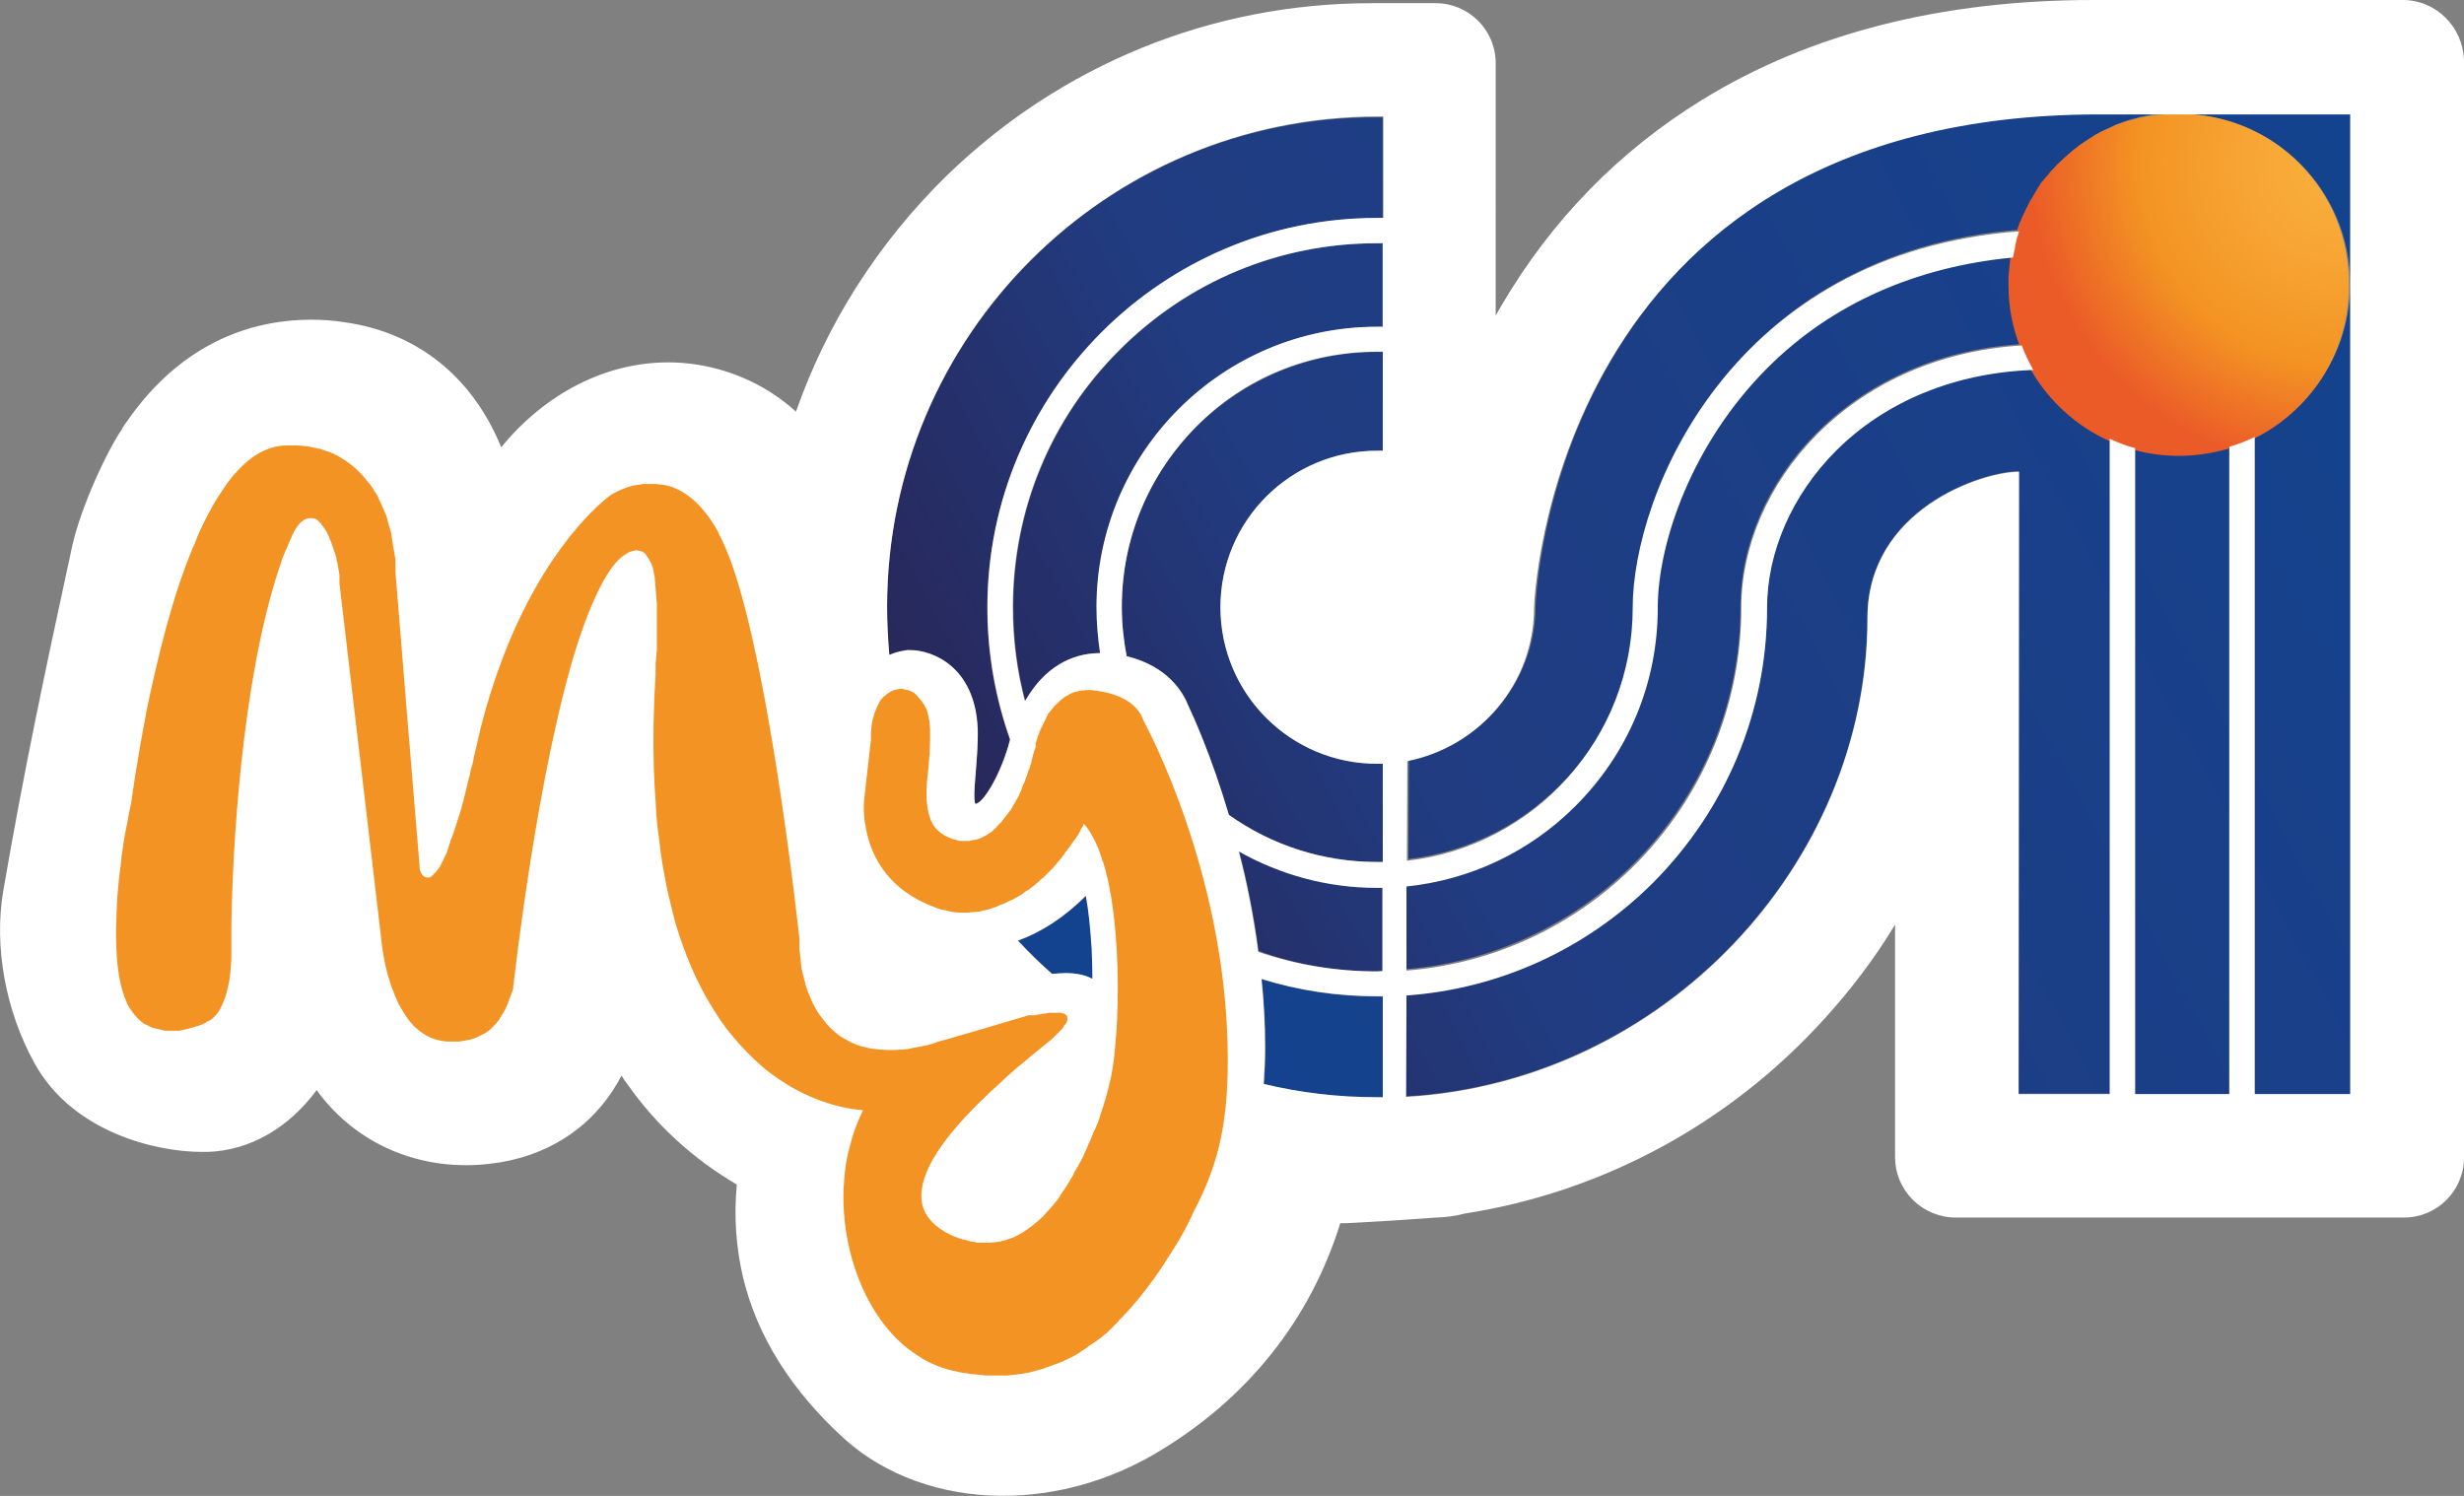 <?xml version="1.0" encoding="utf-8"?>
<!-- Generator: Adobe Illustrator 23.0.1, SVG Export Plug-In . SVG Version: 6.00 Build 0)  -->
<svg version="1.1" id="Livello_1" xmlns="http://www.w3.org/2000/svg" xmlns:xlink="http://www.w3.org/1999/xlink" x="0px" y="0px"
	 viewBox="0 0 1778.7 1080" style="enable-background:new 0 0 1778.7 1080;" xml:space="preserve">
<rect x="0" y="0" width="1778.7" height="1080" fill="#808080" stroke="none"/>
<style type="text/css">
	.st0{fill:url(#SVGID_1_);}
	.st1{fill:url(#SVGID_2_);}
	.st2{fill:url(#SVGID_3_);}
	.st3{fill:url(#SVGID_4_);}
	.st4{fill:url(#SVGID_5_);}
	.st5{fill:url(#SVGID_6_);}
	.st6{fill:#1F4590;}
	.st7{fill:url(#SVGID_7_);}
	.st8{fill:url(#SVGID_8_);}
	.st9{fill:url(#SVGID_9_);}
	.st10{fill:url(#SVGID_10_);}
	.st11{fill:url(#SVGID_11_);}
	.st12{fill:url(#SVGID_12_);}
	.st13{fill:url(#SVGID_13_);}
	.st14{fill:#FFFFFF;}
	.st15{fill:#F39323;}
</style>
<g>
	<g>
		<g>
			
				<linearGradient id="SVGID_1_" gradientUnits="userSpaceOnUse" x1="2082.722" y1="789.816" x2="884.31" y2="151.385" gradientTransform="matrix(1 0 0 -1 0 1081.584)">
				<stop  offset="0" style="stop-color:#0F4593"/>
				<stop  offset="0.779" style="stop-color:#213C81"/>
				<stop  offset="0.994" style="stop-color:#28285B"/>
			</linearGradient>
			<path class="st0" d="M1627.6,315.5v474.4h69V205.1C1696.6,253.6,1668.3,295.6,1627.6,315.5z"/>
			
				<linearGradient id="SVGID_2_" gradientUnits="userSpaceOnUse" x1="1915.643" y1="1103.442" x2="717.231" y2="465.011" gradientTransform="matrix(1 0 0 -1 0 1081.584)">
				<stop  offset="0" style="stop-color:#0F4593"/>
				<stop  offset="0.779" style="stop-color:#213C81"/>
				<stop  offset="0.994" style="stop-color:#28285B"/>
			</linearGradient>
			<path class="st1" d="M1458.4,162.7c0.3-1,0.6-1.9,1-2.9c0.3-1,0.6-1.9,1.3-2.9c0.3-1,1-1.9,1.3-2.9c0.3-1,0.6-1.9,1.3-2.6
				c0.3-1,1-1.9,1.3-2.6c0.3-1,1-1.9,1.3-2.6c0.3-1,1-1.6,1.3-2.6c0.6-1,1-1.6,1.6-2.6s1-1.9,1.6-2.6c0.6-1,1.3-1.6,1.6-2.6
				c0.6-1,1.3-1.6,1.6-2.6c0.6-1,1.3-1.6,1.6-2.6c0.6-0.6,1.3-1.6,1.9-2.2c0.6-0.6,1.3-1.6,1.9-2.2c0.6-0.6,1.3-1.6,1.9-2.2
				c0.6-0.6,1.3-1.3,1.9-2.2c0.6-1,1.3-1.6,2.2-2.2c0.6-0.6,1.3-1.3,1.9-2.2c0.6-0.6,1.3-1.6,2.2-1.9c0.6-0.6,1.6-1.3,2.2-2.2
				c1-0.6,1.6-1.3,2.2-1.9c0.6-0.6,1.6-1.3,2.2-1.9c0.6-0.6,1.6-1.3,2.2-1.9c0.6-0.6,1.6-1.3,2.6-1.9c1-0.6,1.6-1.3,2.2-1.9
				c1-0.3,1.6-1.3,2.6-1.6c1-0.6,1.6-1,2.2-1.6c1-0.3,1.6-1,2.6-1.6c0.6-0.6,1.6-1,2.6-1.6c1-0.3,1.6-1,2.6-1.6
				c0.6-0.3,1.6-1,2.6-1.3c1-0.6,1.9-1,2.9-1.3c1-0.6,1.9-1,2.9-1.3s1.9-1,2.6-1.3c1-0.6,1.9-1,2.9-1.3s1.9-0.6,2.9-1
				c1-0.6,1.9-0.6,2.9-1c1-0.3,1.9-0.6,2.9-1c1-0.3,1.9-0.6,2.9-0.6c1-0.3,1.9-0.6,2.9-1c1-0.3,1.9-0.6,3.2-0.6
				c1-0.3,1.9-0.3,2.9-0.6c1,0,2.2-0.3,3.2-0.6c1-0.3,2.2-0.3,3.2-0.3c1-0.3,1.9-0.3,3.2-0.3c1,0,1.9-0.3,3.2-0.3c1,0,1.9,0,3.2-0.3
				c1,0,2.2-0.3,2.9-0.3c1,0,2.2,0,3.2,0h-55.2c-397.7,0-408.2,355.9-408.2,355.9c0,55.2-39.5,100.8-91.5,111l-0.3,71.9
				c91.5-10.6,163-88.6,163-182.6c0-81.5,70.9-256.1,278.9-271.8c0-0.3,0-0.6,0.3-0.6C1457.8,164.6,1458.1,163.7,1458.4,162.7z"/>
			
				<linearGradient id="SVGID_3_" gradientUnits="userSpaceOnUse" x1="1922.403" y1="1090.754" x2="723.991" y2="452.323" gradientTransform="matrix(1 0 0 -1 0 1081.584)">
				<stop  offset="0" style="stop-color:#0F4593"/>
				<stop  offset="0.779" style="stop-color:#213C81"/>
				<stop  offset="0.994" style="stop-color:#28285B"/>
			</linearGradient>
			<path class="st2" d="M1696.6,205.1V82.5H1574C1641.4,82.2,1696.6,137.4,1696.6,205.1z"/>
			
				<linearGradient id="SVGID_4_" gradientUnits="userSpaceOnUse" x1="1956.853" y1="1026.087" x2="758.441" y2="387.656" gradientTransform="matrix(1 0 0 -1 0 1081.584)">
				<stop  offset="0" style="stop-color:#0F4593"/>
				<stop  offset="0.779" style="stop-color:#213C81"/>
				<stop  offset="0.994" style="stop-color:#28285B"/>
			</linearGradient>
			<path class="st3" d="M1451.1,201.9c0-1,0-1.9,0-3.2c0-1,0-1.9,0.3-3.2c0-1,0-2.2,0.3-3.2c0-1,0.3-1.9,0.3-2.9
				c0-1.3,0.3-2.2,0.3-3.2c0-0.3,0-0.6,0.3-1.3c-70.6,6.7-131.3,34-177.2,79.6c-54.6,54.6-79.3,126.5-79.3,173.3
				c0,54.2-20.9,105-59.4,143.1c-33.1,33.4-75.7,53.3-122,58.1v60.7c135.1-10.9,241.7-124.2,241.7-261.9
				c0-87.6,77-181.3,202.5-189.4c-5.1-13.8-8.3-28.6-8.3-44C1451.1,204.1,1451.1,202.8,1451.1,201.9z"/>
			
				<linearGradient id="SVGID_5_" gradientUnits="userSpaceOnUse" x1="2080.475" y1="794.034" x2="882.063" y2="155.602" gradientTransform="matrix(1 0 0 -1 0 1081.584)">
				<stop  offset="0" style="stop-color:#0F4593"/>
				<stop  offset="0.779" style="stop-color:#213C81"/>
				<stop  offset="0.994" style="stop-color:#28285B"/>
			</linearGradient>
			<path class="st4" d="M1541.2,323.5v466.3h68V322.6c-11.2,3.5-23.1,5.1-35.6,5.1C1562.4,327.7,1551.5,326.4,1541.2,323.5z"/>
			
				<linearGradient id="SVGID_6_" gradientUnits="userSpaceOnUse" x1="2045.384" y1="859.904" x2="846.972" y2="221.473" gradientTransform="matrix(1 0 0 -1 0 1081.584)">
				<stop  offset="0" style="stop-color:#0F4593"/>
				<stop  offset="0.779" style="stop-color:#213C81"/>
				<stop  offset="0.994" style="stop-color:#28285B"/>
			</linearGradient>
			<path class="st5" d="M1467.7,266.7c-56.5,1.9-106.9,22.5-142.5,58.4c-31.8,31.8-49.7,73.2-49.7,113.3
				c0,75.1-29.2,145.7-82.5,198.7c-48.1,48.1-110.7,76.4-177.8,81.2l-0.3,73.2c185.8-10.6,333.1-167.9,333.1-345.7
				c0-78,82.2-105.6,109.4-105.6l-0.3,449.3h65.8V316.8C1499.8,306.2,1480.6,288.5,1467.7,266.7z"/>
			<path class="st6" d="M833.2,519.6c0,0,4.8,9.6,11.2,26.6l0,0C838,529.2,833.2,519.6,833.2,519.6s-1.9-7.1-10.3-13.2l0,0
				C831.6,512.6,833.2,519.6,833.2,519.6z"/>
			
				<linearGradient id="SVGID_7_" gradientUnits="userSpaceOnUse" x1="1898.209" y1="1136.169" x2="699.797" y2="497.737" gradientTransform="matrix(1 0 0 -1 0 1081.584)">
				<stop  offset="0" style="stop-color:#0F4593"/>
				<stop  offset="0.779" style="stop-color:#213C81"/>
				<stop  offset="0.994" style="stop-color:#28285B"/>
			</linearGradient>
			<path class="st7" d="M857.6,509c3.2,6.7,16.7,35.9,29.5,79.3c31.1,22.1,68,34,106.9,34c1.3,0,2.9,0,4.2,0v-70.9
				c-1.3,0-2.9,0-4.2,0c-62.3,0-113-50.4-113-113s50.7-113,113-113c1.3,0,2.9,0,4.2,0v-71.3H994c-49.1,0-95.3,19.3-130.3,53.9
				c-34.7,34.7-53.9,80.9-53.9,130.3c0,12.2,1.3,24.1,3.5,35.6C843.5,481.1,854.4,500.4,857.6,509z"/>
			<path class="st6" d="M787.7,498.4c0.6,0,1-0.3,1.6-0.3C788.6,498.4,788.3,498.4,787.7,498.4z"/>
			<path class="st6" d="M800.8,498.4L800.8,498.4c-1,0-1.6-0.3-2.6-0.3l0,0l0,0C798.9,498.1,799.9,498.1,800.8,498.4z"/>
			<path class="st6" d="M804.7,620.4c-0.3-1-0.6-2.2-1-3.2C804,618.2,804.3,619.4,804.7,620.4L804.7,620.4z"/>
			<path class="st6" d="M790.5,498.1c0.6,0,1,0,1.6-0.3C791.5,497.8,790.9,498.1,790.5,498.1z"/>
			<path class="st6" d="M782.8,500c0.6-0.3,1-0.3,1.6-0.6C783.8,499.7,783.2,499.7,782.8,500z"/>
			<path class="st6" d="M787.7,599.5c-0.3,0.3-0.3,0.6-0.6,1l0,0C787.3,600.2,787.7,599.9,787.7,599.5z"/>
			<path class="st6" d="M756.2,536.6c0,0.3,0,0.3,0,0.3s0,0.3,0,0.6c0-0.3,0-0.6,0-0.6S755.9,537,756.2,536.6z"/>
			<path class="st6" d="M780,501.3c0.6-0.3,1.3-0.6,1.9-1C781.2,500.7,780.6,501,780,501.3z"/>
			<path class="st6" d="M785.1,499.1c0.6,0,1-0.3,1.6-0.3C786,498.8,785.7,499.1,785.1,499.1z"/>
			<path class="st6" d="M864.7,606c-1.6-5.5-3.2-10.9-4.8-16l0,0C861.5,595,863.1,600.5,864.7,606z"/>
			<path class="st6" d="M789.3,597.3c0.3-0.3,0.3-0.6,0.6-1C789.6,596.6,789.6,597,789.3,597.3z"/>
			<path class="st6" d="M790.5,595c0-0.3,0.3-0.3,0.3-0.6C790.9,594.4,790.9,594.7,790.5,595z"/>
			<path class="st6" d="M790.2,596c0.3-0.3,0.3-0.6,0.3-0.6C790.5,595.4,790.2,595.7,790.2,596z"/>
			
				<linearGradient id="SVGID_8_" gradientUnits="userSpaceOnUse" x1="1983.266" y1="976.506" x2="784.854" y2="338.075" gradientTransform="matrix(1 0 0 -1 0 1081.584)">
				<stop  offset="0" style="stop-color:#0F4593"/>
				<stop  offset="0.779" style="stop-color:#213C81"/>
				<stop  offset="0.994" style="stop-color:#28285B"/>
			</linearGradient>
			<path class="st8" d="M994,701.3c1.3,0,2.9-0.3,4.2-0.3v-60.7c-1.3,0-2.9,0-4.2,0c-35.6,0-69.6-9-99.5-26.3
				c5.5,21.8,10.6,46.2,14.1,72.5C935.6,696.5,964.5,701.3,994,701.3z"/>
			<path class="st6" d="M754,544c0,0.3-0.3,0.6-0.3,1l0,0C754,544.7,754,544.3,754,544z"/>
			<path class="st6" d="M788.3,598.9c0.3-0.3,0.6-1,0.6-1.3C788.6,598.3,788.3,598.6,788.3,598.9z"/>
			<path class="st6" d="M775.8,503.9c1.3-1,2.6-1.9,4.2-2.6C778.3,502.3,777.1,502.9,775.8,503.9z"/>
			<path class="st6" d="M867.3,614.9c1.6,6.1,3.2,12.5,4.8,18.9C870.5,627.5,868.9,621,867.3,614.9z"/>
			<path class="st6" d="M794.4,497.8c-0.3,0-0.6,0-1.3,0c0.6,0,1,0,1.6,0C794.4,497.8,794.4,497.8,794.4,497.8z"/>
			<path class="st6" d="M799.5,606.9c0.6,1.3,1.3,2.6,1.9,4.2C800.8,609.5,800.2,608.2,799.5,606.9z"/>
			<path class="st6" d="M791.2,594.1L791.2,594.1L791.2,594.1L791.2,594.1z"/>
			
				<linearGradient id="SVGID_9_" gradientUnits="userSpaceOnUse" x1="1827.108" y1="1269.635" x2="628.696" y2="631.203" gradientTransform="matrix(1 0 0 -1 0 1081.584)">
				<stop  offset="0" style="stop-color:#0F4593"/>
				<stop  offset="0.779" style="stop-color:#213C81"/>
				<stop  offset="0.994" style="stop-color:#28285B"/>
			</linearGradient>
			<path class="st9" d="M794.4,471.5L794.4,471.5c-1.6-10.9-2.6-21.8-2.6-33.1c0-111.7,90.8-202.5,202.5-202.5h4.2v-60.3h-4.2
				c-70.3,0-136.1,27.3-185.8,77c-49.7,49.4-77,115.5-77,185.8c0,23.1,2.9,45.9,8.7,67.7c0.3-0.6,0.6-1.3,1.3-1.9
				C753.6,483,772.6,471.5,794.4,471.5z"/>
			<path class="st6" d="M760.7,523.5c0.3-0.3,0.3-0.6,0.6-1.3C761,522.8,761,523.1,760.7,523.5z"/>
			<path class="st6" d="M761.7,521.5c0.3-0.3,0.3-0.6,0.6-1.3C762,520.9,762,521.2,761.7,521.5z"/>
			<path class="st6" d="M762.6,519.9c0.3-0.3,0.3-0.6,0.6-1.3C762.9,519,762.9,519.3,762.6,519.9z"/>
			<path class="st6" d="M756.8,534.1c0-0.3,0-0.6,0.3-0.6C756.8,533.7,756.8,533.7,756.8,534.1z"/>
			<path class="st6" d="M756.2,536c0-0.3,0-0.3,0.3-0.6C756.2,535.7,756.2,535.7,756.2,536z"/>
			<path class="st6" d="M756.5,535c0-0.3,0-0.3,0.3-0.6C756.5,534.7,756.5,535,756.5,535z"/>
			<path class="st6" d="M764.9,516.1c0.3-0.3,0.6-0.6,0.6-1.3C765.5,515.1,765.2,515.8,764.9,516.1z"/>
			<path class="st6" d="M763.6,518c0.3-0.3,0.3-0.6,0.6-1.3C764.2,517.1,763.9,517.4,763.6,518z"/>
			<path class="st6" d="M757.2,533.1c0-0.3,0.3-0.6,0.3-1C757.2,532.5,757.2,532.8,757.2,533.1z"/>
			<path class="st6" d="M758.1,530.2c0-0.3,0.3-0.6,0.3-1C758.1,529.6,758.1,529.9,758.1,530.2z"/>
			<path class="st6" d="M758.8,528.6c0-0.3,0.3-0.6,0.3-1C758.8,528,758.8,528.3,758.8,528.6z"/>
			<path class="st6" d="M760.1,525.4c0-0.3,0.3-0.6,0.6-1C760.4,524.4,760.1,525.1,760.1,525.4z"/>
			<path class="st6" d="M759.4,527c0-0.3,0.3-0.6,0.3-1C759.4,526.4,759.4,526.7,759.4,527z"/>
			<path class="st6" d="M757.5,531.8c0-0.3,0.3-0.6,0.3-1C757.8,531.2,757.8,531.5,757.5,531.8z"/>
			<path class="st6" d="M766.2,514.2c0.3-0.3,0.6-0.6,1-1.3C766.8,513.5,766.5,513.8,766.2,514.2z"/>
			<path class="st6" d="M767.4,512.2c0.3-0.3,0.6-0.6,1-1.3C768.1,511.6,767.8,511.9,767.4,512.2z"/>
			<path class="st6" d="M755.2,539.5c0-0.3,0-0.3,0.3-0.6C755.6,539.2,755.2,539.5,755.2,539.5z"/>
			<path class="st6" d="M754.9,541.1c0-0.3,0.3-0.6,0.3-1C755.2,540.5,754.9,540.8,754.9,541.1z"/>
			<path class="st6" d="M755.6,538.6c0-0.3,0-0.3,0-0.6C755.9,538.2,755.6,538.2,755.6,538.6z"/>
			<path class="st6" d="M773.9,505.5c0.6-0.3,1-1,1.6-1.3C774.8,504.5,774.5,505.2,773.9,505.5z"/>
			<path class="st6" d="M772.2,507.1c0.3-0.3,1-0.6,1.3-1.3C772.9,506.1,772.6,506.8,772.2,507.1z"/>
			<path class="st6" d="M754.3,543c0-0.3,0.3-0.6,0.3-1C754.6,542.4,754.6,542.7,754.3,543z"/>
			<path class="st6" d="M770.3,508.7c0.3-0.3,0.6-0.6,1.3-1.3C771.3,508.1,771,508.4,770.3,508.7z"/>
			<path class="st6" d="M769,510.6c0.3-0.3,0.6-0.6,1-1.3C769.7,509.7,769.4,510,769,510.6z"/>
			<path class="st6" d="M756.2,536.6c0,0,0-0.3,0-0.6C756.2,536.3,756.2,536.6,756.2,536.6z"/>
			<path class="st6" d="M664.4,497.8C664.7,497.8,664.7,498.1,664.4,497.8C664.7,498.1,664.7,497.8,664.4,497.8z"/>
			<path class="st6" d="M670.2,502C670.5,502,670.5,502,670.2,502C670.5,502,670.5,502,670.2,502z"/>
			<path class="st6" d="M668.3,500C668.6,500.4,668.6,500.4,668.3,500C668.6,500.4,668.6,500.4,668.3,500z"/>
			<path class="st6" d="M666.3,498.8C666.3,499.1,666.7,499.1,666.3,498.8C666.7,499.1,666.3,499.1,666.3,498.8z"/>
			<path class="st6" d="M657.7,496.2L657.7,496.2L657.7,496.2z"/>
			<path class="st6" d="M742.4,573.9c0.3-0.6,0.6-1,0.6-1.6C743,572.9,742.7,573.5,742.4,573.9z"/>
			<path class="st6" d="M672.1,503.9C672.4,503.9,672.4,504.2,672.1,503.9C672.4,504.2,672.4,503.9,672.1,503.9z"/>
			<path class="st6" d="M657.3,496.2L657.3,496.2L657.3,496.2z"/>
			<path class="st6" d="M659.6,496.5C659.9,496.5,659.9,496.5,659.6,496.5C659.9,496.5,659.9,496.5,659.6,496.5z"/>
			<path class="st6" d="M661.2,496.8L661.2,496.8L661.2,496.8z"/>
			<path class="st6" d="M744.3,570.7c0.3-0.6,0.3-1,0.6-1.6C744.6,569.7,744.3,570,744.3,570.7z"/>
			<path class="st6" d="M662.8,497.2L662.8,497.2L662.8,497.2z"/>
			<path class="st6" d="M658.6,496.2L658.6,496.2L658.6,496.2z"/>
			<path class="st6" d="M730.2,593.1c0.3-0.3,0.6-0.6,1-1.3C730.8,592.5,730.5,592.8,730.2,593.1z"/>
			<path class="st6" d="M725.4,598.3L725.4,598.3L725.4,598.3z"/>
			<path class="st6" d="M721.5,601.1c0.3-0.3,0.6-0.3,1-0.6C722.2,600.8,721.9,600.8,721.5,601.1z"/>
			<path class="st6" d="M732.5,590.2c0.3-0.3,0.6-1,1-1.3C733.1,589.3,732.8,589.9,732.5,590.2z"/>
			<path class="st6" d="M715.4,604.7c0.3-0.3,1-0.3,1.3-0.6C716.4,604.4,716.1,604.4,715.4,604.7z"/>
			<path class="st6" d="M718.7,603.1c0.3-0.3,0.6-0.3,1.3-0.6C719.3,602.7,719,602.7,718.7,603.1z"/>
			<path class="st6" d="M740.8,577.4c0.3-0.6,0.6-1,1-1.6C741.4,576.4,741.1,576.7,740.8,577.4z"/>
			<path class="st6" d="M734.7,587.3c0.3-0.3,0.6-1,1-1.3C735.3,586.4,735,586.7,734.7,587.3z"/>
			<path class="st6" d="M738.9,580.9c0.3-0.6,0.6-1,1-1.6C739.5,579.6,739.2,580.3,738.9,580.9z"/>
			<path class="st6" d="M736.9,584.1c0.3-0.6,0.6-1,1-1.6C737.6,583.2,737.3,583.5,736.9,584.1z"/>
			<path class="st6" d="M699.1,606c0.3,0,0.6,0,0.6,0.3C699.4,606.3,699.1,606.3,699.1,606z"/>
			<path class="st6" d="M679.2,522.2L679.2,522.2L679.2,522.2z"/>
			<path class="st6" d="M678.2,517.4v0.3C678.2,517.4,678.2,517.4,678.2,517.4z"/>
			<path class="st6" d="M677.2,513.2v0.3C677.2,513.2,677.2,513.2,677.2,513.2z"/>
			<path class="st6" d="M675.6,509.3c0,0,0,0.3,0.3,0.3C675.6,509.7,675.6,509.7,675.6,509.3z"/>
			<path class="st6" d="M702.9,606.6h0.3C703.2,606.6,703.2,606.6,702.9,606.6z"/>
			<path class="st6" d="M712.6,605.6c0.3,0,1-0.3,1.3-0.3C713.5,605.3,712.9,605.6,712.6,605.6z"/>
			<path class="st6" d="M679.5,533.7c0,2.9-0.3,6.1-0.3,9C679.5,539.8,679.5,536.6,679.5,533.7z"/>
			<path class="st6" d="M709.3,606.3c0.3,0,1-0.3,1.3-0.3C710.3,606.3,709.7,606.3,709.3,606.3z"/>
			<path class="st6" d="M674,506.5c0,0,0,0.3,0.3,0.3C674,506.8,674,506.5,674,506.5z"/>
			<path class="st6" d="M679.2,545.6c-0.3,6.1-1,12.2-1.6,17.7C677.9,557.8,678.5,551.7,679.2,545.6z"/>
			<path class="st6" d="M752,639.7c-1,0.6-1.6,1.3-2.6,1.9C750.4,640.9,751.1,640.3,752,639.7z"/>
			<path class="st6" d="M739.8,648c-1.3,1-2.9,1.6-4.5,2.2C736.9,649.6,738.2,648.6,739.8,648z"/>
			<path class="st6" d="M744,645.4c-1.3,0.6-2.2,1.3-3.5,1.9C741.8,646.7,742.7,646.1,744,645.4z"/>
			<path class="st6" d="M748.2,642.5c-1,0.6-1.9,1.3-2.6,1.9C746.3,643.8,747.2,643.2,748.2,642.5z"/>
			<path class="st6" d="M759.4,633.6c-0.6,0.6-1.6,1.3-2.2,2.2C757.8,634.8,758.8,634.2,759.4,633.6z"/>
			<path class="st6" d="M728.6,594.7c-0.3,0.3-0.6,0.6-1,1C728,595.4,728.3,595,728.6,594.7z"/>
			<path class="st6" d="M763.3,630c-1,1-1.6,1.6-2.6,2.6C761.7,631.6,762.3,630.7,763.3,630z"/>
			<path class="st6" d="M724.4,654.7c-1,0.3-1.9,0.6-2.9,1C722.5,655.4,723.5,655.1,724.4,654.7z"/>
			<path class="st6" d="M719.6,656c-1,0.3-1.9,0.3-2.9,0.6C717.7,656.7,718.7,656.3,719.6,656z"/>
			
				<linearGradient id="SVGID_10_" gradientUnits="userSpaceOnUse" x1="1817.227" y1="1288.181" x2="618.815" y2="649.75" gradientTransform="matrix(1 0 0 -1 0 1081.584)">
				<stop  offset="0" style="stop-color:#0F4593"/>
				<stop  offset="0.779" style="stop-color:#213C81"/>
				<stop  offset="0.994" style="stop-color:#28285B"/>
			</linearGradient>
			<path class="st10" d="M640.3,438.4c0,11.9,0.6,23.4,1.6,34.7c3.5-1.3,7.1-2.6,11.2-3.2l1.6-0.3h1.6h0.3h0.3
				c16,0,46.9,11.9,48.8,56.8c0.3,10.3-0.3,20.5-1.3,29.8c-0.6,8-1.6,19.6-0.6,24.1l0,0c0.3,0.3,0.6,0.3,0.6,0.3
				c6.1-1.6,18.6-23.4,24.7-46.5c-10.9-30.2-16.4-62.3-16.4-95.3c0-155,126.1-281.2,281.2-281.2h4.2V84.7c-1.3,0-2.9,0-4.2,0
				C798.6,84.4,640.3,243,640.3,438.4z"/>
			<path class="st6" d="M729.2,652.8c-1,0.3-1.9,0.6-2.9,1.3C727.3,653.8,728.3,653.5,729.2,652.8z"/>
			<path class="st6" d="M734.4,650.6c-1.3,0.6-2.2,1-3.5,1.6C732.1,651.9,733.1,651.2,734.4,650.6z"/>
			<path class="st6" d="M755.9,636.8c-0.6,0.6-1.6,1.3-2.2,1.9C754.3,638.1,754.9,637.4,755.9,636.8z"/>
			
				<linearGradient id="SVGID_11_" gradientUnits="userSpaceOnUse" x1="571.252" y1="274.916" x2="1759.137" y2="991.927" gradientTransform="matrix(1 0 0 -1 0 1081.584)">
				<stop  offset="0" style="stop-color:#0F4593"/>
				<stop  offset="0.779" style="stop-color:#213C81"/>
				<stop  offset="0.994" style="stop-color:#28285B"/>
			</linearGradient>
			<path class="st11" d="M788.9,706.7c0-7.4-0.3-14.8-0.6-22.1c-1-15.4-2.6-27.9-4.2-37.9C768.7,662.1,752,673,735,679.1
				c7.7,8.3,16,16.4,24.7,24.1c3.2-0.3,6.7-0.6,9.9-0.6C777.7,702.6,784.1,704.2,788.9,706.7z"/>
			<path class="st6" d="M775.8,616.2c-0.6,0.6-1.3,1.3-1.6,2.2C774.5,617.8,775.1,616.9,775.8,616.2z"/>
			
				<linearGradient id="SVGID_12_" gradientUnits="userSpaceOnUse" x1="648.466" y1="146.993" x2="1836.351" y2="864.005" gradientTransform="matrix(1 0 0 -1 0 1081.584)">
				<stop  offset="0" style="stop-color:#0F4593"/>
				<stop  offset="0.779" style="stop-color:#213C81"/>
				<stop  offset="0.994" style="stop-color:#28285B"/>
			</linearGradient>
			<path class="st12" d="M912.5,782.8c26.3,6.1,53.6,9.6,81.8,9.6c1.3,0,2.9,0,4.2,0v-72.9c-1.3,0-2.9,0-4.2,0
				c-28.6,0-56.8-4.2-83.4-12.5c1.6,15.7,2.6,32.1,2.6,48.8C913.5,764.8,913.1,773.8,912.5,782.8z"/>
			<path class="st6" d="M772.9,619.4c-0.6,0.6-1.3,1.6-1.9,2.2C771.6,621,772.2,620.4,772.9,619.4z"/>
			<path class="st6" d="M677.2,571.9c0-2.6,0.3-5.5,0.3-8.3C677.2,566.5,677.2,569.4,677.2,571.9z"/>
			<path class="st6" d="M770.3,622.6c-1,1-1.9,1.9-2.9,3.2C768.4,624.9,769.4,623.6,770.3,622.6z"/>
			<path class="st6" d="M767.1,625.9c-1,1-2.2,2.2-3.2,3.2C765.2,628.1,766.2,627.1,767.1,625.9z"/>
			<path class="st6" d="M707.4,606.6c-0.6,0-1,0-1.6,0C706.5,606.6,706.8,606.6,707.4,606.6z"/>
			
				<radialGradient id="SVGID_13_" cx="1687.78" cy="962.909" r="256.483" gradientTransform="matrix(1 0 0 -1 0 1081.584)" gradientUnits="userSpaceOnUse">
				<stop  offset="0" style="stop-color:#F9B03D"/>
				<stop  offset="0.244" style="stop-color:#F7A635"/>
				<stop  offset="0.567" style="stop-color:#F39323"/>
				<stop  offset="0.865" style="stop-color:#EB5B28"/>
				<stop  offset="0.994" style="stop-color:#EB5B28"/>
			</radialGradient>
			<path class="st13" d="M1573.7,82.2h-3.2c-1,0-2.2,0-3.2,0s-1.9,0.3-2.9,0.3s-1.9,0-3.2,0.3c-1,0-2.2,0.3-3.2,0.3
				s-1.9,0.3-3.2,0.3c-1,0-1.9,0.3-3.2,0.3c-1,0-1.9,0.3-3.2,0.6c-1,0.3-1.9,0.3-2.9,0.6s-1.9,0.3-3.2,0.6c-1,0.3-1.9,0.6-2.9,1
				c-1,0.3-1.9,0.6-2.9,0.6c-1,0.3-1.9,0.6-2.9,1c-1,0.3-1.9,0.6-2.9,1c-1,0.3-1.9,0.6-2.9,1c-1,0.3-1.9,0.6-2.9,1.3
				c-1,0.3-1.6,0.6-2.6,1.3c-1,0.3-1.9,0.6-2.9,1.3c-1,0.3-1.9,0.6-2.9,1.3c-1,0.3-1.6,1-2.6,1.3c-1,0.3-1.6,1-2.6,1.6
				c-0.6,0.3-1.6,1-2.6,1.6c-1,0.6-1.6,1-2.6,1.6c-0.6,0.6-1.6,1-2.2,1.6c-1,0.6-1.6,1.3-2.6,1.6c-0.6,0.6-1.6,1.3-2.2,1.9
				c-1,0.6-1.6,1.3-2.6,1.9c-0.6,0.6-1.6,1.3-2.2,1.9c-0.6,0.6-1.6,1.3-2.2,1.9c-0.6,0.6-1.3,1.3-2.2,1.9c-0.6,0.6-1.3,1.3-2.2,2.2
				c-0.6,0.6-1.3,1.3-2.2,1.9c-0.6,0.6-1.3,1.3-1.9,2.2c-0.6,0.6-1.3,1.3-2.2,2.2c-0.6,0.6-1.3,1.3-1.9,2.2c-0.6,1-1.3,1.6-1.9,2.2
				c-0.6,0.6-1.3,1.6-1.9,2.2c-0.6,1-1.3,1.6-1.9,2.2c-0.6,1-1.3,1.6-1.6,2.6c-0.6,0.6-1.3,1.6-1.6,2.6c-0.6,0.6-1,1.6-1.6,2.6
				c-0.3,0.6-1,1.6-1.6,2.6c-0.3,1-1,1.6-1.6,2.6c-0.3,1-1,1.6-1.3,2.6c-0.6,1-1,1.9-1.3,2.6c-0.3,0.6-1,1.6-1.3,2.6
				c-0.3,0.6-1,1.9-1.3,2.6c-0.3,1-1,1.9-1.3,2.9c-0.3,1-0.6,1.9-1.3,2.9c-0.3,1-0.6,1.6-1,2.9c-0.3,1-0.6,1.9-1,2.9
				c0,0.3,0,0.6-0.3,0.6c-0.3,0.6-0.3,1.3-0.6,2.2c-0.3,1-0.6,1.9-1,2.9c-0.3,1-0.6,1.9-0.6,2.9c-0.3,1-0.6,1.9-0.6,2.9
				c-0.3,1-0.6,1.9-0.6,2.9c-0.3,1-0.3,1.9-0.6,3.2c0,0.6-0.3,1.3-0.3,1.9c0,0.3,0,0.6-0.3,1.3c0,1-0.3,1.9-0.3,3.2
				c0,1-0.3,1.9-0.3,2.9s-0.3,1.9-0.3,3.2c0,1-0.3,2.2-0.3,3.2s0,1.9,0,3.2c0,1,0,2.2,0,3.2c0,15.4,2.9,30.5,8.3,44
				c2.2,6.1,5.1,12.2,8.3,17.7c12.8,21.8,32.1,39.5,55.2,50.1c5.8,2.6,11.9,4.8,18.3,6.7c10.3,2.9,21.5,4.5,32.7,4.5
				c12.2,0,24.4-1.9,35.6-5.1c6.4-1.9,12.5-4.2,18.3-7.1c40.8-19.9,69-61.9,69-110.4C1696.6,137.4,1641.4,82.2,1573.7,82.2z"/>
			<path class="st14" d="M1734.5,0h-223.4c-109.4,0-204.4,24.1-282.1,71.9c-60,36.9-108.8,86.7-145.1,148.6
				c-1.6,2.6-2.9,5.1-4.2,7.4V45.6c0-24.1-19.6-43.3-43.3-43.3h-46.5c-115.2,0-224,44.3-306.8,124.8
				c-49.4,48.5-86.3,106.6-108.5,170.1c-20.2-18.3-44.9-29.8-71.6-34c-6.7-1-13.8-1.6-20.5-1.6c-44.9,0-88.6,22.1-120.7,61.3
				c-20.5-50.4-60.3-82.8-112.7-90.2c-8-1.3-16.4-1.9-24.4-1.9c-37.9,0-91.5,12.8-133.8,74.5c-1,1.3-1.9,2.6-2.6,3.9v0.3
				C78,324.2,58.5,365.2,52,394.8C31.5,489.5,17.4,555.9,2.3,643.5c-6.7,39.8,1.6,86,22.5,123.9c27.9,50.7,88.9,64.2,120.7,64.2
				c1.6,0,2.9,0,4.5,0c30.2-1,58.1-17,78.6-44.6c24.4,33.7,63.2,54.2,107.8,54.2c5.5,0,11.2-0.3,17-1c40.8-4.5,73.8-25.7,93.1-59.7
				c0.6-1.3,1.3-2.6,2.2-3.9c1.3,1.9,2.6,4.2,4.2,6.1c20.5,29.2,46.9,53.6,79,72.5c-2.2,22.8-0.6,45.3,4.5,67.1
				c10.3,42.7,35,81.8,73.2,116.5c29.2,26.3,70,41.1,114.3,41.1c38.2,0,76.1-10.6,110.1-30.5c65.8-38.8,111.7-96,133.5-166.3
				c0.6,0,1,0,1.6,0c1,0,1.6,0,2.6,0l33.4-1.9l31.8-2.2c7.7-0.3,13.5-1,20.5-2.9c99.2-15.4,191-64.8,259.6-140.6
				c19.3-21.2,36.6-44,51-68v167.9c0,11.6,4.5,22.5,12.8,30.8c8,8,19.3,12.8,30.8,12.8h323.8c24.1,0,43.3-19.6,43.3-43.3V43.3
				C1777.8,19.3,1758.5,0,1734.5,0z M783.8,646.7c1.9,9.9,3.2,22.5,4.2,37.9c0.3,7.4,0.6,14.8,0.6,22.1c-4.8-2.6-11.2-4.2-19.3-4.2
				c-3.2,0-6.7,0.3-9.9,0.6c-8.7-7.7-17-15.7-24.7-24.1C751.7,673,768.4,662.1,783.8,646.7z M998.2,792.1c-1.3,0-2.9,0-4.2,0
				c-28.2,0-55.5-3.2-81.8-9.6c0.6-8.7,1-17.7,1-27c0-16.7-1-33.1-2.6-48.8c26.6,8.3,54.6,12.5,83.4,12.5c1.3,0,2.9,0,4.2,0V792.1z
				 M998.2,701c-1.3,0-2.9,0.3-4.2,0.3c-29.5,0-58.4-4.8-85.7-14.1c-3.5-26.3-8.3-50.7-14.1-72.5c30.2,17,64.2,26.3,99.5,26.3
				c1.3,0,2.9,0,4.2,0v60H998.2z M998.2,325.4c-1.3,0-2.9,0-4.2,0c-62.3,0-113,50.4-113,113s50.7,113,113,113c1.3,0,2.9,0,4.2,0
				v70.9c-1.3,0-2.9,0-4.2,0c-38.8,0-75.7-11.9-106.9-34c-12.8-43.3-26.3-72.5-29.5-79.3c-3.5-8.7-14.1-27.9-44.3-35.3
				c-2.2-11.6-3.5-23.4-3.5-35.6c0-49.1,19.3-95.3,53.9-130.3s81.2-53.9,130.3-53.9h4.2V325.4z M998.2,235.9H994
				c-111.7,0-202.5,90.8-202.5,202.5c0,11.2,1,22.1,2.6,33.1l0,0c-21.8,0-40.4,11.6-53,32.7c-0.3,0.6-1,1.3-1.3,1.9
				c-5.8-21.8-8.7-44.6-8.7-67.7c0-70.3,27.3-136.4,77-185.8c49.7-49.7,115.5-77,185.8-77h4.2V235.9z M998.2,157.3H994
				c-155,0-281.2,126.1-281.2,281.2c0,33.1,5.8,65.2,16.4,95.3c-5.8,23.1-18.3,44.9-24.7,46.5c0,0-0.3,0-0.6-0.3l0,0
				c-1.3-4.5,0-16,0.6-24.1c0.6-9,1.6-19.3,1.3-29.8c-1.9-44.9-32.7-56.8-48.8-56.8h-0.3h-0.3h-1.6l-1.6,0.3
				c-4.2,0.6-7.7,1.6-11.2,3.2c-1-11.6-1.6-23.1-1.6-34.7c0-195.5,158.5-354,354-354c1.3,0,2.9,0,4.2,0v73.2H998.2z M1696.6,205.1
				v584.8h-69V315.5c-5.8,2.9-11.9,5.1-18.3,7.1v467.3h-68V323.5c-6.4-1.6-12.2-3.9-18.3-6.7v473.1h-65.8l0.3-449.3
				c-27.3,0-109.4,27.6-109.4,105.6c0,177.8-147.3,335.1-333.1,345.7l0.3-73.2c67.1-4.8,129.7-33.4,177.8-81.2
				c53-53.3,82.5-123.9,82.5-198.7c0-40.1,18-81.5,49.7-113.3c35.9-35.9,86.3-56.5,142.5-58.4c-3.2-5.8-6.1-11.6-8.3-17.7
				c-125.5,7.7-202.5,101.7-202.5,189.4c0,138-106.6,251.3-241.7,261.9V640c46.2-4.8,88.9-25,122-58.1
				c38.2-38.2,59.4-88.9,59.4-143.1c0-46.9,24.7-118.8,79.3-173.3c45.9-45.9,106.6-72.9,177.2-79.6c0-0.6,0.3-1.3,0.3-1.9
				c0.3-1,0.3-2.2,0.6-3.2c0.3-1,0.6-1.9,0.6-2.9s0.3-1.9,0.6-2.9c0-1,0.3-1.9,0.6-2.9c0.3-1,0.6-1.9,1-2.9c0.3-0.6,0.3-1.6,0.6-2.2
				c-208,15.7-278.9,190.3-278.9,271.8c0,94.4-71.3,172.4-163,182.6l0.3-71.9c52-10.3,91.5-55.8,91.5-111
				c0,0,10.6-355.9,408.2-355.9h55.2h3.2h122.6L1696.6,205.1L1696.6,205.1z"/>
		</g>
		<path class="st15" d="M886.2,775.4c-1,38.8-7.4,66.8-24.1,98.5c-1.3,2.6-2.2,5.1-3.5,7.4c-2.2,4.8-4.8,9.3-7.4,13.8
			c-1.3,2.2-2.6,4.2-3.9,6.4c-2.6,4.2-5.1,7.7-7.4,11.6c-17.3,26.3-32.4,40.4-32.4,40.4s0,0.3-0.3,0.6l0,0l-0.3,0.3
			c0,0,0,0.3-0.3,0.3c0,0.3-0.3,0.3-0.6,0.6l-0.3,0.3c-0.3,0.3-0.3,0.6-0.6,0.6l-0.3,0.3c-0.3,0.3-0.6,0.6-1,1l-0.3,0.3
			c-0.3,0.3-1,1-1.3,1.3l0,0c-0.6,0.6-1,1-1.6,1.6c0,0,0,0-0.3,0.3c-0.6,0.6-1,1-1.6,1.6c-0.3,0-0.3,0.3-0.6,0.3
			c-0.6,0.3-1,1-1.6,1.3c-0.3,0.3-0.3,0.3-0.6,0.6c-0.6,0.3-1,1-1.6,1.3c-0.3,0.3-0.6,0.3-1,0.6c-0.6,0.3-1,1-1.6,1.3
			c-0.3,0.3-0.6,0.3-1,0.6c-0.6,0.3-1.3,1-1.9,1.3c-0.3,0.3-0.6,0.3-1,0.6c-0.6,0.6-1.6,1-2.2,1.6c-0.3,0.3-0.6,0.3-0.6,0.6
			c-1.9,1.3-4.2,2.6-6.4,4.2c-0.3,0.3-0.6,0.3-1,0.6c-1,0.6-1.6,1-2.6,1.6c-0.3,0.3-1,0.3-1.3,0.6c-1,0.3-1.6,1-2.6,1.3
			c-0.3,0.3-1,0.3-1.3,0.6c-1,0.3-1.6,0.6-2.6,1.3c-0.6,0.3-1,0.3-1.6,0.6c-1,0.3-1.6,0.6-2.6,1c-0.6,0.3-1,0.3-1.6,0.6
			c-1,0.3-1.9,0.6-2.9,1c-0.6,0.3-1,0.3-1.6,0.6c-1.3,0.3-2.2,0.6-3.5,1.3c-0.3,0-0.6,0.3-1,0.3c-1.6,0.3-3.2,1-4.8,1.3
			c-0.3,0-0.6,0.3-1,0.3c-1.3,0.3-2.6,0.6-3.9,1c-0.6,0-1.3,0.3-1.9,0.3c-1,0.3-2.2,0.3-3.2,0.6c-0.6,0-1.3,0.3-1.9,0.3
			c-1,0-2.2,0.3-3.2,0.3c-0.6,0-1.6,0.3-2.2,0.3c-1,0-2.2,0.3-3.2,0.3c-0.6,0-1.6,0-2.2,0c-1.3,0-2.2,0-3.5,0c-0.6,0-1.6,0-2.2,0
			c-1.3,0-2.2,0-3.5,0c-1,0-1.6,0-2.6,0c-1.3,0-2.6,0-3.9-0.3c-1,0-1.6,0-2.6-0.3c-1.3,0-2.9-0.3-4.2-0.3c-0.6,0-1.6,0-2.2-0.3
			c-2.2-0.3-4.5-0.6-6.7-1c-4.5-1-9-1.9-13.5-3.5c-6.4-2.2-12.5-5.1-18-9c-35.6-22.8-54.9-73.8-53-120.4c0.3-4.8,0.6-9.6,1.3-14.8
			c0.6-4.8,1.6-9.6,2.9-14.4c0.6-2.2,1.3-4.8,1.9-7.1c2.2-7.1,4.8-13.8,8-20.2c0,0-21.8-0.3-49.1-15.1c-2.2-1.3-4.8-2.6-7.1-4.2
			c-3.5-2.2-7.4-4.8-11.2-7.7c-3.9-2.9-7.4-6.1-11.2-9.6c-7.4-7.1-15.1-15.4-22.1-25c-1.3-1.6-2.2-3.2-3.5-5.1
			c-5.8-8.7-11.6-18.6-16.7-29.5c-4.2-9-8-18.6-11.6-29.2c-1.6-5.1-3.5-10.9-4.8-16.7c-2.2-8.7-4.5-17.7-6.1-27.3
			c-1.9-9.6-3.2-19.9-4.5-30.8c-1-7.1-1.6-14.8-1.9-22.5c-0.6-7.7-1-15.7-1.3-24.1c-0.6-20.9-0.3-43.3,1.3-67.4c0,0,0-0.3,0-0.6
			v-0.3v-0.3c0-0.3,0-0.6,0-1v-0.3c0-0.3,0-1,0-1.3v-0.3c0-0.3,0-1,0-1.6v-0.3c0-0.6,0-1.3,0-1.9c0-0.3,0-0.3,0-0.6
			c0-0.6,0-1.3,0.3-2.2c0-0.3,0-0.3,0-0.6c0-0.6,0-1.6,0.3-2.6c0-0.3,0-0.3,0-0.6c0-1,0-1.9,0.3-2.9c0-0.3,0-0.3,0-0.6
			c0-1,0-1.9,0-2.9c0-0.3,0-0.3,0-0.6c0-1,0-1.9,0-3.2c0-0.3,0-0.6,0-1c0-1,0-1.9,0-3.2c0-0.3,0-0.6,0-1c0-1,0-2.2,0-3.2
			c0-0.3,0-0.6,0-0.6c0-1.3,0-2.2,0-3.5c0-0.3,0-0.3,0-0.6c0-1,0-2.2,0-3.2c0-0.3,0-0.3,0-0.6c0-1.3,0-2.2,0-3.5c0-0.3,0-0.6,0-1
			c0-1.3,0-2.2,0-3.5c0-0.3,0-0.6,0-1c0-1.3,0-2.2-0.3-3.5c0-0.3,0-0.6,0-0.6c0-1.3,0-2.2-0.3-3.5v-0.3c0-1.3-0.3-2.2-0.3-3.5
			c0-0.3,0-0.3,0-0.6c0-1-0.3-2.2-0.3-3.2c0-0.3,0-0.6,0-0.6c0-1-0.3-2.2-0.3-3.2c0-0.3,0-0.3,0-0.6c-0.3-1-0.3-1.9-0.6-2.9v-0.3
			c-0.3-1-0.3-1.9-0.6-2.9c0,0,0,0,0-0.3c-0.3-1-0.6-1.9-1-2.6v-0.3c-0.3-1-0.6-1.6-1-2.2c0,0,0-0.3-0.3-0.3c-0.3-0.6-0.6-1.3-1-1.9
			c0,0,0-0.3-0.3-0.3c-0.3-0.6-0.6-1.3-1.3-1.9c0,0,0,0,0-0.3c-0.3-0.6-1-1-1.3-1.6l0,0c-0.6-0.3-1-0.6-1.6-1h-0.3
			c-0.6-0.3-1-0.6-1.6-0.6h-0.3c-0.6,0-1.3-0.3-1.9-0.3l0,0c0,0,0,0-0.3,0c-0.6,0-1.3,0-1.9,0.3l0,0c-0.6,0-1.3,0.3-1.9,0.6h-0.3
			c-0.6,0.3-1.3,0.6-2.2,1l-0.3,0.3c-0.6,0.3-1.6,1-2.6,1.6l0,0c-8.3,6.1-15.7,18.9-22.8,35.6c-0.6,1.3-1,2.6-1.6,3.9
			c-1.6,3.5-2.9,7.7-4.5,11.6c-0.3,1.3-1,2.6-1.3,3.9c-1,2.6-1.6,4.8-2.6,7.4c-29.5,92.1-46.5,247.1-46.5,247.1s0,0.3-0.3,1l0,0
			c0,0.3,0,0.3,0,0.6v0.3c0,0.3,0,0.3,0,0.6v0.3c0,0.3,0,0.6-0.3,1v0.3c0,0.3,0,0.6-0.3,1c0,0.3,0,0.3-0.3,0.6c0,0.3-0.3,0.6-0.3,1
			s0,0.3-0.3,0.6c0,0.3-0.3,0.6-0.3,1c0,0.3-0.3,0.3-0.3,0.6c0,0.3-0.3,0.6-0.3,1s-0.3,0.6-0.3,0.6c0,0.3-0.3,0.6-0.3,1
			s-0.3,0.6-0.3,0.6c0,0.3-0.3,0.6-0.3,1c0,0.3-0.3,0.6-0.3,1c-0.3,0.3-0.3,0.6-0.6,1c0,0.3-0.3,0.6-0.3,1c-0.3,0.3-0.3,0.6-0.6,1
			c0,0.3-0.3,0.6-0.3,1c-0.3,0.3-0.3,0.6-0.6,1c-0.3,0.3-0.3,0.6-0.6,1c-0.3,0.3-0.3,0.6-0.6,1c-0.3,0.3-0.3,0.6-0.6,1
			c-0.3,0.3-0.3,0.6-0.6,1c-0.3,0.3-0.3,0.6-0.6,1c-0.3,0.3-0.6,0.6-0.6,1c-0.3,0.3-0.3,0.6-0.6,1c-0.3,0.3-0.6,0.6-1,1
			c-0.3,0.3-0.6,0.6-0.6,1c-0.3,0.3-0.6,0.6-1,1s-0.6,0.6-1,1c-0.3,0.3-0.6,0.6-1,1c-0.3,0.3-0.6,0.6-1,1c-0.3,0.3-0.6,0.6-1,1
			c-0.3,0.3-0.6,0.6-1,0.6c-0.3,0.3-0.6,0.6-1.3,1c-0.3,0.3-0.6,0.6-1,0.6c-0.3,0.3-1,0.6-1.3,0.6c-0.3,0.3-0.6,0.3-1,0.6
			c-0.3,0.3-1,0.3-1.3,0.6c-0.3,0.3-0.6,0.3-1.3,0.6c-0.3,0.3-1,0.3-1.3,0.6c-0.3,0.3-1,0.3-1.3,0.6c-0.6,0.3-1,0.3-1.6,0.6
			c-0.3,0-1,0.3-1.3,0.3c-0.6,0.3-1,0.3-1.6,0.3c-0.3,0-1,0.3-1.3,0.3c-0.6,0-1.3,0.3-1.6,0.3c-0.6,0-1,0.3-1.6,0.3
			c-0.6,0-1.3,0-1.9,0.3c-0.6,0-1,0-1.6,0s-1.3,0-1.9,0c-0.6,0-1,0-1.6,0c-1.3,0-2.6,0-3.5,0c-9.3-0.6-16.7-4.2-22.8-9.9
			c-1-0.6-1.6-1.6-2.6-2.6c-1.9-1.9-3.5-4.2-5.1-6.7c-1-1.3-1.6-2.6-2.2-3.5c-1.6-2.6-2.9-4.8-3.9-7.4c-1-2.2-1.9-4.5-2.6-6.4
			c-0.3-1-1-2.2-1.3-3.2c-1.3-4.2-2.6-8-3.5-11.9c0-0.3-0.3-1-0.3-1.3c-1-3.5-1.3-6.7-1.9-9.3c-1-5.5-1.3-9-1.3-9l-3.2-27.3
			l-27.3-232.4c0,0,0,0,0-0.3l0,0c0,0,0,0,0-0.3c0,0,0-0.3,0-0.6v-0.3v-0.3v-0.3c0-0.3,0-0.3,0-0.6c0-0.3,0-0.3,0-0.6
			c0-0.3,0-0.6,0-1c0-0.3,0-0.3,0-0.6c0-0.3,0-0.6,0-0.6c0-0.3,0-0.3,0-0.6c0-0.3,0-1-0.3-1.3c0-0.3,0-0.3,0-0.6c0-0.3,0-0.6-0.3-1
			c0-0.3,0-0.3,0-0.6c0-0.3,0-0.6-0.3-1c0-0.3,0-0.3,0-0.6c0-0.6-0.3-1-0.3-1.6c0-0.3,0-0.3,0-0.6c0-0.3-0.3-0.6-0.3-1.3
			c0-0.3,0-0.6-0.3-0.6c0-0.6-0.3-1-0.3-1.6c0-0.3,0-0.3,0-0.6c0-0.6-0.3-1-0.3-1.6c0-0.3,0-0.3-0.3-0.6c0-0.3-0.3-1-0.3-1.3
			c0-0.3,0-0.3-0.3-0.6c-0.3-0.6-0.3-1.3-0.6-1.9c0-0.3,0-0.3-0.3-0.6c0-0.3-0.3-1-0.3-1.3c0-0.3,0-0.3-0.3-0.6
			c-0.3-0.6-0.3-1.3-0.6-1.6v-0.3c-0.3-0.6-0.3-1.3-0.6-1.9c0-0.3,0-0.3-0.3-0.6c-0.3-0.3-0.3-1-0.6-1.3c0-0.3,0-0.3-0.3-0.6
			c-0.3-0.6-0.3-1.3-0.6-1.9c0,0,0-0.3-0.3-0.3c-0.3-0.3-0.3-1-0.6-1.3c0-0.3-0.3-0.3-0.3-0.6c-0.3-0.3-0.3-1-0.6-1.3
			c0,0,0-0.3-0.3-0.3c-0.3-0.6-0.6-1-1-1.6l-0.3-0.3c-0.3-0.3-0.3-0.6-0.6-1l-0.3-0.3c-0.3-0.3-0.6-1-1-1.3c0,0,0,0,0-0.3
			c-0.3-0.3-0.6-0.6-1-1l-0.3-0.3c-0.3-0.3-0.6-0.6-1-1c0,0,0,0-0.3-0.3c-0.3-0.3-0.6-0.6-1-0.6c0,0-0.3,0-0.3-0.3
			c-0.3-0.3-0.6-0.3-1-0.3h-0.3c-0.3,0-0.6-0.3-1.3-0.3l0,0c-0.3,0-0.6,0-1.3,0l0,0c0,0,0,0-0.3,0c-0.3,0-0.6,0-0.6,0h-0.3
			c-0.3,0-0.6,0-1,0.3h-0.3c-0.3,0-0.6,0.3-1.3,0.6c0,0,0,0-0.3,0c-0.3,0.3-0.6,0.3-1,0.6l-0.3,0.3c-0.3,0.3-0.6,0.3-1,0.6l-0.3,0.3
			c-0.3,0.3-0.6,0.6-1,1l-0.3,0.3c-0.3,0.3-0.6,1-1.3,1.6l0,0c-0.3,0.6-1,1.3-1.3,1.9c0,0.3-0.3,0.3-0.3,0.6c-0.3,0.6-0.6,1-1,1.6
			c0,0.3-0.3,0.6-0.3,1c-0.3,0.6-0.6,1-1,1.6c0,0.3-0.3,0.6-0.3,1c-0.3,0.6-0.6,1.3-1,2.2c0,0.3-0.3,0.3-0.3,0.6
			c-0.3,1-1,1.9-1.3,3.2c0,0.3-0.3,0.6-0.3,0.6c-0.3,1-0.6,1.9-1.3,2.9c-0.3,0.3-0.3,1-0.6,1.3c-0.3,1-0.6,1.6-1,2.6
			c-0.3,0.3-0.3,1-0.6,1.3c-0.3,1-0.6,1.9-1,2.9c0,0.3-0.3,1-0.3,1.3c-0.6,1.6-1,2.9-1.6,4.5c-27,81.8-33.7,204.1-34.3,259.6
			c0,1.9,0,3.9,0,5.5c0,3.5,0,6.7,0,9.6c0,1.3,0,2.9,0,4.2c0,2.6,0,5.1-0.3,7.4c-0.3,3.5-0.6,6.7-1,9.6c-0.3,1.9-0.6,3.5-1,5.1
			c-0.3,1.9-1,3.5-1.3,5.5c-0.6,2.2-1.3,4.2-2.2,6.1c-0.6,1.9-1.6,3.2-2.2,4.8c-0.6,1.3-1.6,2.6-2.2,3.5c-1.6,1.9-2.9,3.2-4.2,4.2
			c-1.3,1-2.2,1.3-2.2,1.3l0,0l0,0l0,0c0,0,0,0-0.3,0h-0.3c0,0-0.3,0-0.3,0.3c0,0-0.3,0-0.3,0.3c0,0-0.3,0-0.3,0.3
			c-0.3,0-0.3,0.3-0.6,0.3c-0.3,0-0.3,0.3-0.6,0.3c-0.3,0-0.3,0.3-0.6,0.3c-0.3,0-0.3,0.3-0.6,0.3c-0.3,0-0.3,0.3-0.6,0.3
			c-0.3,0-0.6,0.3-1,0.3c-0.3,0-0.6,0.3-0.6,0.3c-0.3,0-0.6,0.3-1,0.3c-0.3,0-0.6,0.3-1,0.3c-0.3,0-0.6,0.3-1,0.3
			c-0.3,0-0.6,0.3-1,0.3c-0.3,0-0.6,0.3-1,0.3c-0.3,0-0.6,0.3-1,0.3s-0.6,0.3-1.3,0.3c-0.3,0-0.6,0.3-1,0.3c-0.3,0-0.6,0.3-1.3,0.3
			c-0.3,0-0.6,0-1,0.3c-0.3,0-1,0-1.3,0.3c-0.3,0-0.6,0-1.3,0.3c-0.3,0-1,0-1.3,0.3c-0.3,0-0.6,0-1.3,0c-0.3,0-1,0-1.3,0
			c-0.3,0-0.6,0-1.3,0c-0.3,0-1,0-1.3,0c-0.3,0-1,0-1.3,0c-0.3,0-0.6,0-1.3,0c-0.3,0-1,0-1.3,0c-0.3,0-0.6,0-1.3,0
			c-0.3,0-1,0-1.3-0.3c-0.3,0-0.6,0-1.3-0.3c-0.3,0-1-0.3-1.3-0.3c-0.3,0-0.6-0.3-1.3-0.3c-0.3,0-1-0.3-1.3-0.3
			c-0.3,0-0.6-0.3-1.3-0.3c-0.3,0-1-0.3-1.3-0.3c-0.3,0-0.6-0.3-1.3-0.6c-0.3-0.3-1-0.3-1.3-0.6c-0.3-0.3-0.6-0.3-1.3-0.6
			c-0.3-0.3-1-0.6-1.3-0.6c-0.3-0.3-0.6-0.3-1.3-0.6c-0.3-0.3-0.6-0.6-1.3-1c-0.3-0.3-0.6-0.6-1-1c-0.3-0.3-0.6-0.6-1.3-1
			c-0.3-0.3-0.6-0.6-1-1c-0.3-0.3-0.6-1-1-1.3c-0.3-0.3-0.6-0.6-1-1c-0.3-0.3-0.6-1-1-1.3c-0.3-0.3-0.6-0.6-1-1.3
			c-0.3-0.6-0.6-1-1-1.6c-0.3-0.3-0.6-1-1-1.3c-0.3-0.6-0.6-1.3-1-1.9c-0.3-0.3-0.6-1-0.6-1.3c-0.3-0.6-0.6-1.6-1-2.6
			c-0.3-0.3-0.3-1-0.6-1.3c-0.3-1.3-1-2.6-1.3-3.9l0,0c-3.2-10.3-4.5-22.8-4.8-35.6c-0.3-7.4,0-15.1,0.3-22.8
			c0.3-3.9,0.3-7.7,0.6-11.2c0.3-3.9,0.6-7.4,1-11.2c0.3-3.5,1-7.1,1.3-10.6c0.3-1.9,0.6-3.9,0.6-5.8c0.3-3.2,1-6.1,1.3-9
			c0.3-2.9,1-5.5,1.3-8c0-0.3,0.3-1,0.3-1.3c0.3-2.6,1-4.8,1.3-6.7c1.6-9.3,2.9-14.8,2.9-14.8s3.5-27,10.6-63.5
			c0-0.6,0.3-1.3,0.3-2.2c3.9-18.6,8.7-39.8,14.4-61c1.3-4.5,2.6-9,3.9-13.5c0.6-2.6,1.6-4.8,2.2-7.4c2.9-9.3,6.1-18.6,9.6-27.6
			c1-2.6,1.9-5.1,3.2-8c1.3-2.9,2.6-5.8,3.5-8.7c1.6-3.5,3.2-7.1,4.8-10.3c2.6-5.1,5.1-9.9,7.7-14.4c1.3-2.2,2.6-4.2,3.9-6.1
			c2.6-3.9,4.8-7.4,7.4-10.6c1-1.3,1.9-2.6,2.9-3.5c1.9-2.2,4.2-4.5,6.1-6.4c9.3-9,19.9-14.1,31.1-14.4c1.6,0,3.2,0,5.1,0
			c1.3,0,2.2,0,3.5,0c1.3,0,2.2,0.3,3.5,0.3c1,0,2.2,0.3,3.2,0.3s2.2,0.3,3.2,0.6c1,0.3,1.9,0.3,3.2,0.6c1,0.3,1.9,0.6,2.9,0.6
			c1,0.3,1.9,0.6,2.9,1c1,0.3,1.9,0.6,2.9,1c1,0.3,1.9,0.6,2.6,1c1,0.3,1.6,0.6,2.6,1.3c1,0.3,1.6,0.6,2.6,1.3c1,0.3,1.6,1,2.2,1.3
			c0.6,0.3,1.6,1,2.2,1.3c0.6,0.6,1.6,1,2.2,1.6c0.6,0.6,1.6,1,2.2,1.6s1.3,1,1.9,1.6c0.6,0.6,1.3,1,1.9,1.6
			c0.6,0.6,1.3,1.3,1.9,1.9c0.6,0.6,1.3,1.3,1.9,1.9c0.6,0.6,1.3,1.3,1.6,1.9c0.6,0.6,1.3,1.3,1.6,1.9c0.6,0.6,1,1.3,1.6,1.9
			s1,1.3,1.6,1.9c0.3,0.6,1,1.3,1.3,1.9c0.3,0.6,1,1.3,1.3,2.2c0.3,0.6,1,1.3,1.3,1.9c0.3,0.6,1,1.3,1.3,2.2c0.3,0.6,0.6,1.3,1,2.2
			c0.3,0.6,0.6,1.6,1,2.2c0.3,0.6,0.6,1.3,1,2.2c0.3,0.6,0.6,1.6,1,2.2c0.3,0.6,0.6,1.3,1,2.2c0.3,0.6,0.6,1.6,1,2.2
			c0.3,0.6,0.6,1.3,0.6,2.2c0.3,0.6,0.6,1.6,0.6,2.2c0.3,0.6,0.3,1.3,0.6,2.2c0.3,0.6,0.3,1.3,0.6,2.2c0.3,0.6,0.3,1.3,0.6,1.9
			c0.3,0.6,0.3,1.3,0.6,1.9c0.3,0.6,0.3,1.3,0.3,1.9c0.3,0.6,0.3,1.3,0.3,1.9s0.3,1.3,0.3,1.9s0.3,1.3,0.3,1.9s0.3,1.3,0.3,1.9
			s0.3,1.3,0.3,1.9c0,0.6,0.3,1.3,0.3,1.6c0,0.6,0.3,1,0.3,1.6s0,1,0.3,1.6c0,0.6,0,1,0.3,1.6c0,0.6,0,1,0.3,1.6c0,0.3,0,1,0,1.3
			c0,0.6,0,1,0,1.6c0,0.3,0,0.6,0,1c0,0.6,0,1,0,1.3c0,0.3,0,0.6,0,0.6c0,0.6,0,1,0,1.3v0.3c0,1.6,0,2.2,0,2.2l8,98.5l9.6,116.2l0,0
			c0,0,0,0,0,0.3l0,0c0,0,0,0.3,0.3,0.6l0,0c0,0.3,0.3,0.6,0.3,1l0,0c0.3,0.3,0.3,0.6,0.6,1l0,0c0.3,0.3,0.6,0.6,0.6,1l0,0
			c0.3,0.3,0.6,0.6,1,1l0,0c0.3,0.3,0.6,0.3,1.3,0.6l0,0c0.3,0,1,0.3,1.3,0.3l0,0l0,0h0.3c0,0,0,0,0.3,0c0.3,0,0.3,0,0.6,0l0,0
			c0.3,0,0.3,0,0.6-0.3c0,0,0,0,0.3,0c0,0,0.3,0,0.3-0.3h0.3l0.3-0.3c0,0,0,0,0.3-0.3c0.3,0,0.3-0.3,0.6-0.6l0,0
			c0.3-0.3,0.6-0.3,0.6-0.6c0,0,0,0,0.3-0.3s0.3-0.3,0.6-0.6l0.3-0.3c0.3-0.3,0.3-0.3,0.6-0.6l0.3-0.3c0.3-0.3,0.3-0.6,0.6-1
			c0,0,0-0.3,0.3-0.3c0.3-0.3,0.6-1,1-1.3c0,0,0-0.3,0.3-0.3c0.3-0.3,0.3-0.6,0.6-1.3c0-0.3,0.3-0.3,0.3-0.6c0.3-0.3,0.3-0.6,0.6-1
			c0-0.3,0.3-0.3,0.3-0.6c0.3-0.3,0.3-1,0.6-1.3c0-0.3,0.3-0.3,0.3-0.6c0.3-0.6,0.6-1.3,1-1.9v-0.3c0.3-0.6,0.6-1.3,1-1.9
			c0-0.3,0.3-0.6,0.3-0.6c0.3-0.6,0.3-1,0.6-1.6c0-0.3,0.3-0.6,0.3-1c0.3-0.6,0.6-1.3,0.6-1.9c0-0.3,0.3-0.6,0.3-1
			c0.3-1,0.6-1.9,1-2.9c0,0,0,0,0-0.3c0.3-1,0.6-1.9,1.3-3.2c0-0.3,0.3-0.6,0.3-1c0.3-0.6,0.6-1.6,1-2.6c0-0.3,0.3-0.6,0.3-1.3
			c0.3-1,0.6-1.6,1-2.6c0-0.3,0.3-0.6,0.3-1.3c0.3-1,0.6-1.9,1-3.2c0-0.3,0.3-0.6,0.3-0.6c0.3-1.3,1-2.9,1.3-4.2
			c0-0.3,0.3-0.6,0.3-1c0.3-1,0.6-2.2,1-3.2c0-0.6,0.3-1,0.3-1.6c0.3-1,0.6-2.2,1-3.2c0-0.6,0.3-1,0.3-1.6c0.3-1.3,0.6-2.6,1-3.9
			c0-0.3,0.3-1,0.3-1.3c0.3-1.6,1-3.5,1.3-5.5c0-0.3,0.3-0.6,0.3-1c0.3-1.6,0.6-3.2,1.3-4.8c0-0.6,0.3-1.3,0.3-1.9
			c0.3-1.3,0.6-2.9,1-4.2c0.3-0.6,0.3-1.3,0.6-1.9c0.3-1.6,0.6-2.9,1-4.5c0-0.6,0.3-1.3,0.3-1.9c0.6-2.2,1-4.5,1.6-6.7
			c1-4.2,1.9-8.3,2.9-12.5c6.1-24.4,13.5-45.6,21.2-64.2c32.4-77,72.9-105,72.9-105s6.7-4.5,17-7.1c0,0,0,0,0.3,0
			c0.6,0,1.3-0.3,2.2-0.3c0.3,0,0.3,0,0.6,0c0.6,0,1-0.3,1.6-0.3c0.3,0,0.6,0,1-0.3c0.3,0,1,0,1.3,0c0.6,0,1,0,1.6,0
			c0.3,0,0.6,0,1.3,0c0.6,0,1.3,0,1.9,0c0.3,0,0.6,0,1,0c0.6,0,1.3,0,1.9,0c0.3,0,0.3,0,0.6,0c1,0,1.6,0,2.6,0.3c0.3,0,0.3,0,0.6,0
			c1,0,1.6,0.3,2.6,0.3h0.3c1,0.3,1.9,0.3,2.9,0.6l0,0c1,0.3,2.2,0.6,3.2,1l0,0c11.2,4.2,22.8,13.8,33.1,32.4c0,0.3,0.3,0.6,0.3,1
			c1,1.6,1.6,3.2,2.6,5.1c32.1,66.1,55.8,287.9,55.8,287.9s0,0,0,0.3c0,0,0,0.3,0,0.6v0.3c0,0.3,0,0.6,0,1v0.3c0,0.3,0,0.6,0,1v0.3
			c0,0.3,0,1,0,1.3c0,0.3,0,0.3,0,0.6c0,0.6,0,1,0,1.6c0,0.3,0,0.3,0,0.6c0,0.6,0,1,0.3,1.6c0,0.3,0,0.3,0,0.6c0,0.6,0,1.3,0.3,1.9
			c0,0.3,0,0.6,0,0.6c0,0.6,0.3,1.6,0.3,2.2c0,0.3,0,0.6,0,1c0,1,0.3,1.6,0.3,2.6c0,0.3,0,0.3,0,0.6c0,0.6,0.3,1.6,0.3,2.2
			c0,0.3,0,0.6,0.3,1c0.3,1,0.3,1.9,0.6,2.6c0,0.3,0,0.6,0.3,1c0.3,1,0.3,1.9,0.6,2.9c0,0.3,0.3,0.6,0.3,1c0.3,1,0.6,1.6,0.6,2.6
			c0,0.3,0.3,0.6,0.3,1c0.3,1,0.6,1.9,1,2.9c0,0.3,0.3,0.6,0.3,1c0.3,1,0.6,1.9,1.3,2.9c0,0.3,0.3,0.6,0.3,1c0.3,1,1,1.9,1.3,3.2
			c0,0.3,0.3,0.3,0.3,0.6c0.3,1,1,1.9,1.3,2.6c0,0.3,0.3,0.6,0.3,0.6c0.6,1,1,1.9,1.6,2.9c0.3,0.3,0.3,0.6,0.6,1
			c0.6,1,1.3,1.9,1.9,2.9c0,0.3,0.3,0.3,0.6,0.6c0.6,1,1.3,1.9,1.9,2.6l0.3,0.3c0.6,1,1.6,1.9,2.2,2.9c0.3,0.3,0.3,0.3,0.6,0.6
			c1,1,1.6,1.9,2.6,2.6c0.3,0.3,0.3,0.3,0.6,0.6c1,1,1.9,1.6,2.9,2.6l0.3,0.3c1,0.6,1.9,1.6,2.9,2.2c0.3,0,0.3,0.3,0.6,0.3
			c1,0.6,2.2,1.3,3.2,1.9c0.3,0,0.6,0.3,0.6,0.3c1.3,0.6,2.2,1.3,3.5,1.9c0.3,0,0.3,0.3,0.6,0.3c1.3,0.6,2.6,1,3.9,1.6h0.3
			c1.3,0.6,2.9,1,4.5,1.3c0.3,0,0.6,0,1,0.3c1.6,0.3,2.9,0.6,4.5,1c0.3,0,0.6,0,1,0c1.6,0.3,3.2,0.3,5.1,0.6h0.3
			c1.6,0,3.5,0.3,5.1,0.3c0.3,0,0.3,0,0.6,0h0.3c1,0,1.9,0,2.9,0c0.3,0,0.6,0,1,0c1.3,0,2.9-0.3,4.2-0.3c0.3,0,0.6,0,1,0
			c1.3,0,2.2-0.3,3.5-0.3c0.6,0,1-0.3,1.6-0.3c1,0,1.9-0.3,2.9-0.6c0.6,0,1.3-0.3,1.9-0.3c1-0.3,1.9-0.3,2.9-0.6
			c0.6,0,1.3-0.3,1.9-0.3c1-0.3,1.9-0.6,3.2-0.6c0.6-0.3,1.3-0.3,1.9-0.6c1.3-0.3,2.2-0.6,3.5-1c0.6-0.3,1-0.3,1.6-0.6
			c1.6-0.6,3.5-1.3,5.5-1.6l25.4-7.4l35.9-10.6l0,0l0,0l0,0c0,0,0,0,0.3,0h0.3h0.3h0.3c0.3,0,0.3,0,0.6,0h0.3c0.3,0,0.3,0,0.6,0
			c0.3,0,0.3,0,0.6,0c0.3,0,0.6,0,0.6,0c0.3,0,0.3,0,0.6,0c0.3,0,0.6,0,1-0.3c0.3,0,0.3,0,0.6,0c0.3,0,0.6,0,1-0.3
			c0.3,0,0.3,0,0.6,0c0.3,0,0.6,0,1-0.3c0.3,0,0.3,0,0.6,0c0.3,0,0.6,0,1.3-0.3c0.3,0,0.3,0,0.6,0c0.6,0,1,0,1.6-0.3l0,0
			c0.6,0,1.3,0,1.9-0.3h0.3c0.3,0,1,0,1.3,0c0.3,0,0.3,0,0.6,0c0.3,0,0.6,0,1,0c0.3,0,0.3,0,0.6,0c0.3,0,0.6,0,1,0s0.6,0,1,0
			c0.3,0,0.3,0,0.6,0c0.3,0,0.6,0,1,0s0.3,0,0.6,0c0.3,0,0.6,0,1,0.3h0.3c0.3,0,1,0.3,1.3,0.3l0,0c0.3,0,0.6,0.3,1,0.6
			c0,0,0.3,0,0.3,0.3c0.3,0,0.3,0.3,0.6,0.3c0,0,0,0.3,0.3,0.3c0,0.3,0.3,0.3,0.3,0.6v0.3c0,0.3,0,0.3,0,0.6c0,0,0,0.3,0,0.6
			c0,0.3,0,0.3,0,0.6c0,0.3,0,0.3,0,0.6c0,0.3-0.3,0.6-0.3,1s-0.3,0.3-0.3,0.6c0,0.3-0.3,0.6-0.6,1c0,0.3-0.3,0.6-0.6,0.6
			c-0.3,0.3-0.6,0.6-0.6,1c-0.3,0.3-0.3,0.6-0.6,1c-0.3,0.3-0.6,1-1,1.3c-0.3,0.3-0.6,0.6-1,1s-1,1-1.6,1.6c-0.3,0.3-0.6,0.6-1,1
			c-0.6,0.6-1.3,1.3-1.9,1.9c-0.3,0.3-0.6,0.6-1,1c-1,1-2.2,1.9-3.5,2.9c-3.5,2.9-7.7,6.4-12.2,9.9c-1.6,1.3-2.9,2.6-4.5,3.9
			c-1.6,1.3-3.2,2.6-4.8,3.9c-0.6,0.6-1.6,1.3-2.2,1.9c-1.6,1.3-3.2,2.9-4.8,4.2c-1.6,1.6-3.2,2.9-4.8,4.5
			c-23.4,20.9-47.8,46.5-55.5,68.7c-1,3.2-1.9,6.4-2.2,9.3c-0.3,1.6-0.3,2.9-0.3,4.5c0,2.9,0.3,5.8,1.3,8.7
			c2.6,7.4,8.7,14.1,19.3,19.3c1.3,0.6,2.2,1,3.5,1.6c0.3,0,0.6,0.3,1,0.3c1,0.3,1.6,0.6,2.6,1c0.3,0,1,0.3,1.3,0.3
			c0.6,0.3,1.6,0.6,2.2,0.6c0.3,0,1,0.3,1.3,0.3c0.6,0.3,1.3,0.3,1.9,0.6c0.3,0,1,0.3,1.3,0.3c0.6,0,1.3,0.3,1.9,0.3
			c0.3,0,1,0,1.3,0.3c0.6,0,1.3,0.3,1.9,0.3c0.6,0,1,0,1.3,0c0.6,0,1.3,0,1.6,0c0.6,0,1,0,1.6,0c0.3,0,1,0,1.3,0c0,0,0,0,0.3,0
			c1.6,0,3.2,0,4.8-0.3c0.3,0,0.6,0,1,0c1.6-0.3,3.2-0.3,4.5-0.6c0.3,0,0.6,0,0.6-0.3c1.6-0.3,3.2-0.6,4.5-1.3h0.3
			c1.6-0.6,2.9-1,4.5-1.6c0,0,0.3,0,0.3-0.3c1.3-0.6,2.9-1.3,4.2-2.2c0.3,0,0.3-0.3,0.6-0.3c1.3-0.6,2.6-1.6,3.9-2.6
			c0.3,0,0.3-0.3,0.6-0.3c1.3-1,2.6-1.9,3.9-2.9c0,0,0.3,0,0.3-0.3c1.3-1,2.6-2.2,3.9-3.2l0.3-0.3c1.3-1.3,2.6-2.2,3.5-3.5
			c0.3-0.3,0.3-0.3,0.6-0.6c1.3-1.3,2.2-2.6,3.5-3.9c0.3-0.3,0.3-0.3,0.6-0.6c1.3-1.3,2.2-2.6,3.5-4.2c0,0,0-0.3,0.3-0.3
			c1.3-1.3,2.2-2.9,3.2-4.5c0,0,0,0,0-0.3c1-1.6,2.2-2.9,3.2-4.5c0-0.3,0.3-0.3,0.3-0.6c1-1.6,1.9-2.9,2.9-4.5
			c0-0.3,0.3-0.3,0.3-0.6c1-1.6,1.9-3.2,2.9-4.8V847c1-1.6,1.9-3.2,2.9-4.8l0,0c1-1.6,1.6-3.2,2.6-4.8c0-0.3,0.3-0.3,0.3-0.6
			c1-1.6,1.6-3.2,2.2-4.8c0-0.3,0.3-0.3,0.3-0.6c0.6-1.6,1.6-3.2,2.2-4.8v-0.3c1.6-3.2,2.9-6.7,4.2-9.9c0,0,0-0.3,0.3-0.3
			c0.6-1.6,1.3-2.9,1.9-4.5c0-0.3,0-0.3,0.3-0.6c0.6-1.6,1-2.9,1.6-4.5v-0.3c1-2.9,1.9-5.8,2.9-8.7v-0.3c0.3-1.3,1-2.6,1.3-3.9v-0.3
			c0.3-1.3,0.6-2.2,1-3.5v-0.3c0.6-2.2,1.3-4.2,1.6-6.1v-0.3c0.3-1,0.3-1.6,0.6-2.2v-0.3c0.3-0.6,0.3-1.3,0.6-1.9c0,0,0,0,0-0.3
			c0-0.6,0.3-1.3,0.3-1.6c0.6-3.2,1.3-7.4,1.9-11.9c0.6-6.1,1.3-13.2,1.9-20.9c1.6-26.6,1.3-61.3-3.2-91.5c-0.3-3.2-1-6.4-1.6-9.3
			c-0.6-4.2-1.6-8.3-2.6-12.2c-0.3-1.9-1-3.9-1.6-5.8c-0.3-1.3-0.6-2.6-1.3-3.9c-0.3-1-0.6-2.2-1-3.2c-0.6-2.2-1.6-4.2-2.2-6.1
			c-0.6-1.3-1.3-2.6-1.9-4.2c-2.6-5.1-5.1-9.6-8.3-12.8l0,0c0,0,0,0,0,0.3l0,0c0,0-0.3,0.3-0.3,0.6v0.3c0,0.3-0.3,0.3-0.3,0.6
			c0,0,0,0.3-0.3,0.3c-0.3,0.3-0.3,0.6-0.6,1c0,0.3-0.3,0.3-0.3,0.6c-0.3,0.3-0.6,0.6-0.6,1.3c0,0.3-0.3,0.3-0.3,0.6
			c-0.3,0.3-0.3,0.6-0.6,1c0,0.3-0.3,0.3-0.3,0.6c0,0.3-0.3,0.3-0.3,0.6c-1,1.6-2.2,3.2-3.5,4.8c0,0.3-0.3,0.3-0.3,0.6
			c-0.6,0.6-1,1.3-1.6,2.2c-0.3,0.3-0.3,0.6-0.6,1c-0.6,0.6-1,1.3-1.6,1.9c-0.3,0.3-0.6,0.6-0.6,1c-0.6,0.6-1,1.3-1.6,1.9
			c0,0.3-0.3,0.3-0.3,0.6c0,0.3-0.3,0.3-0.3,0.6c-0.6,0.6-1.3,1.3-1.6,2.2c-0.3,0.3-0.6,0.6-1,1c-0.6,0.6-1.3,1.6-1.9,2.2
			c-0.3,0.3-0.6,0.6-0.6,1c-1,1-1.9,1.9-2.9,3.2l0,0c-1,1-2.2,2.2-3.2,3.2c-0.3,0.3-0.3,0.3-0.6,0.6c-1,1-1.6,1.6-2.6,2.6
			c-0.3,0.3-0.6,0.6-1.3,1c-0.6,0.6-1.6,1.3-2.2,2.2c-0.3,0.3-1,0.6-1.3,1c-0.6,0.6-1.6,1.3-2.2,1.9c-0.3,0.3-1,0.6-1.3,1
			c-1,0.6-1.6,1.3-2.6,1.9c-0.6,0.3-1,0.6-1.6,1c-1,0.6-1.9,1.3-2.6,1.9c-0.3,0.3-1,0.6-1.3,1c-1.3,0.6-2.2,1.3-3.5,1.9
			c-0.3,0-0.6,0.3-0.6,0.3c-1.3,1-2.9,1.6-4.5,2.2c-0.3,0.3-0.6,0.3-1,0.6c-1.3,0.6-2.2,1-3.5,1.6c-0.6,0.3-1,0.3-1.6,0.6
			c-1,0.3-1.9,0.6-2.9,1.3c-0.6,0.3-1.3,0.3-1.9,0.6c-1,0.3-1.9,0.6-2.9,1c-0.6,0.3-1.3,0.3-1.9,0.6c-1,0.3-1.9,0.3-2.9,0.6
			c-0.3,0-0.6,0-1,0.3c-0.3,0-0.6,0-1,0.3c-1,0.3-2.2,0.3-3.2,0.3c-0.6,0-1.3,0-1.9,0.3c-1.3,0-2.6,0-3.9,0.3c-0.3,0-1,0-1.3,0
			c-1,0-1.9,0-3.2,0c-1,0-1.6,0-2.6,0s-2.2-0.3-3.2-0.3c-0.6,0-1.6-0.3-2.2-0.3c-1.3-0.3-2.6-0.6-3.9-1c-0.6-0.3-1.3-0.3-1.9-0.3
			c-1.9-0.6-3.9-1-5.8-1.9l0,0c-33.1-12.2-44.9-35.3-49.1-53.6c-0.3-1-0.3-1.9-0.6-2.9c-0.3-1.9-0.6-3.9-1-5.5
			c-0.3-2.6-0.3-5.1-0.6-7.1c0-1.3,0-2.6,0-3.9c0-3.5,0.3-5.5,0.3-5.5l4.8-42.4c0,0,0-0.3,0-1c0-0.6,0-1.9,0-3.2c0-1,0-2.2,0.3-3.9
			c0-1,0.3-1.9,0.3-2.9c0.3-2.6,1-5.1,1.9-8c1-2.9,2.2-5.5,3.5-8c0.3-0.6,0.6-1,1-1.6c0.6-1,1.6-1.9,2.2-2.6c0,0,0.3-0.3,0.6-0.3
			c0.6-0.6,1.6-1.3,2.2-1.9c2.6-1.9,5.5-2.9,9-3.5l0,0l0,0h0.3l0,0c0.3,0,0.6,0,1,0l0,0c0.3,0,0.6,0,1,0.3l0,0c0.3,0,1,0.3,1.3,0.3
			l0,0c0.3,0,1,0.3,1.6,0.3c0,0,0,0,0.3,0c0.6,0.3,1,0.3,1.6,0.6c0,0,0,0,0.3,0c0.6,0.3,1,0.6,1.6,1h0.3c0.6,0.3,1.3,0.6,1.6,1.3
			c0,0,0.3,0,0.3,0.3c0.6,0.3,1.3,1,1.6,1.6l0.3,0.3c0.6,0.6,1,1.3,1.6,1.9l0.3,0.3c0.6,0.6,1,1.3,1.6,2.2c0,0,0,0.3,0.3,0.3
			c0.6,1,1,1.6,1.3,2.6c0,0,0,0.3,0.3,0.3c0.3,1,1,1.9,1.3,3.2v0.3c0.3,1.3,0.6,2.6,1,3.9v0.3c0.3,1.3,0.6,2.9,0.6,4.5
			c0,0,0,0,0,0.3c0.3,1.6,0.3,3.5,0.3,5.1c0,1.9,0,4.2,0,6.1c0,2.9-0.3,6.1-0.3,9c0,1,0,1.9-0.3,2.9c-0.3,6.1-1,12.2-1.6,17.7
			c-0.3,2.9-0.3,5.8-0.3,8.3c0,1,0,1.9,0,2.6c0,1.9,0,3.5,0.3,5.1c0.3,4.2,1.3,8,2.6,11.6c0.6,1.3,1.3,2.6,1.9,3.9
			c2.9,4.2,7.1,7.7,13.5,9.9c1.3,0.3,2.2,0.6,3.5,1c0.3,0,0.6,0,0.6,0.3c1,0.3,2.2,0.3,3.2,0.3h0.3c0.6,0,1,0,1.6,0c0.3,0,0.6,0,1,0
			c0.6,0,1,0,1.6,0c0.6,0,1.3,0,1.9-0.3c0.3,0,1-0.3,1.3-0.3c0.6,0,1.3-0.3,1.9-0.3c0.3,0,1-0.3,1.3-0.3c0.6-0.3,1.3-0.3,1.9-0.6
			c0.3-0.3,1-0.3,1.3-0.6c0.6-0.3,1.3-0.6,1.9-1c0.3-0.3,0.6-0.3,1.3-0.6c0.6-0.3,1.3-1,1.9-1.3c0.3-0.3,0.6-0.3,1-0.6
			c1-0.6,1.9-1.3,2.6-2.2c0,0,0,0,0.3-0.3c1-0.6,1.6-1.6,2.2-2.2c0.3-0.3,0.6-0.6,1-1c0.6-0.6,1-1.3,1.6-1.6c0.3-0.3,0.6-0.6,1-1.3
			c0.3-0.6,1-1,1.3-1.6c0.3-0.3,0.6-1,1-1.3c0.3-0.6,1-1.3,1.3-1.6c0.3-0.3,0.6-1,1-1.3c0.3-0.6,0.6-1.3,1.3-1.6
			c0.3-0.6,0.6-1,1-1.6s0.6-1.3,1-1.9c0.3-0.6,0.6-1,1-1.6c0.3-0.6,0.6-1.3,1-1.9c0.3-0.6,0.6-1,1-1.6c0.3-0.6,0.6-1.3,1-1.9
			c0.3-0.6,0.6-1,0.6-1.6c0.3-0.6,0.6-1.3,1-1.9c0.3-0.6,0.3-1,0.6-1.6c0,0,0,0,0-0.3c0.3-0.6,0.6-1.3,0.6-1.6
			c0.3-0.3,0.3-1,0.6-1.3c0.3-0.6,0.6-1.6,1-2.2c0-0.3,0.3-0.6,0.3-1c0.3-1,1-2.2,1.3-3.2c0-0.3,0.3-0.6,0.3-1.3
			c0.3-0.6,0.6-1.3,0.6-1.9c0.3-0.3,0.3-1,0.6-1.3c0.3-0.6,0.3-1,0.6-1.6c0-0.3,0.3-1,0.3-1.3c0.3-0.6,0.3-1,0.6-1.6
			c0-0.3,0.3-1,0.3-1.3c0-0.3,0.3-1,0.3-1.3c0-0.3,0.3-1,0.3-1.3c0-0.3,0.3-0.6,0.3-1.3l0,0c0-0.3,0.3-0.6,0.3-1
			c0-0.3,0.3-0.6,0.3-1s0.3-0.6,0.3-1s0-0.6,0.3-1c0-0.3,0.3-0.6,0.3-1c0-0.3,0-0.3,0.3-0.6c0-0.3,0-0.3,0.3-0.6c0-0.3,0-0.3,0-0.6
			c0-0.3,0-0.3,0-0.6v-0.3c0-0.3,0-0.6,0-0.6v-0.3l0,0c0,0,0-0.3,0-0.6l0,0c0-0.3,0-0.3,0.3-0.6V536c0-0.3,0-0.3,0.3-0.6V535
			c0-0.3,0-0.6,0.3-0.6v-0.3c0-0.3,0.3-0.6,0.3-1v-0.3c0-0.3,0.3-0.6,0.3-1s0-0.3,0.3-0.6c0-0.3,0.3-0.6,0.3-1c0-0.3,0-0.3,0.3-0.6
			c0-0.3,0.3-0.6,0.3-1c0-0.3,0.3-0.3,0.3-0.6c0-0.3,0.3-0.6,0.3-1s0.3-0.3,0.3-0.6c0-0.3,0.3-0.6,0.6-1c0-0.3,0.3-0.3,0.3-0.6
			c0.3-0.3,0.3-0.6,0.6-1.3c0-0.3,0.3-0.3,0.3-0.6c0.3-0.3,0.3-0.6,0.6-1.3c0-0.3,0.3-0.3,0.3-0.6c0.3-0.3,0.3-0.6,0.6-1.3
			c0-0.3,0.3-0.3,0.3-0.6c0.3-0.3,0.3-0.6,0.6-1.3c0-0.3,0.3-0.3,0.3-0.6c0.3-0.3,0.6-0.6,0.6-1.3c0-0.3,0.3-0.3,0.3-0.6
			c0.3-0.3,0.6-0.6,1-1.3c0.3-0.3,0.3-0.3,0.6-0.6c0.3-0.3,0.6-0.6,1-1.3c0.3-0.3,0.3-0.3,0.6-0.6c0.3-0.3,0.6-0.6,1-1.3
			c0.3-0.3,0.3-0.3,0.6-0.6c0.3-0.3,0.6-0.6,1.3-1.3c0.3-0.3,0.3-0.3,0.6-0.6c0.3-0.3,1-0.6,1.3-1.3l0.3-0.3c0.6-0.3,1-1,1.6-1.3
			c0,0,0.3,0,0.3-0.3c1.3-1,2.6-1.9,4.2-2.6c0,0,0.3,0,0.3-0.3c0.6-0.3,1.3-0.6,1.9-1c0.3,0,0.3-0.3,0.6-0.3c0.6-0.3,1-0.3,1.6-0.6
			c0.3,0,0.6-0.3,1-0.3c0.6,0,1-0.3,1.6-0.3c0.3,0,0.6,0,1-0.3c0.6,0,1-0.3,1.6-0.3c0.3,0,0.6,0,1.3,0s1,0,1.6-0.3c0.3,0,1,0,1.3,0
			c0.6,0,1,0,1.6,0c1.3,0,2.2,0,3.5,0.3l0,0c1,0,1.6,0.3,2.6,0.3c10.3,1.6,17.3,4.5,22.5,8c8.7,6.1,10.3,13.2,10.3,13.2
			S889.4,635.5,886.2,775.4z"/>
	</g>
</g>
<g id="Livello_3">
</g>
</svg>
